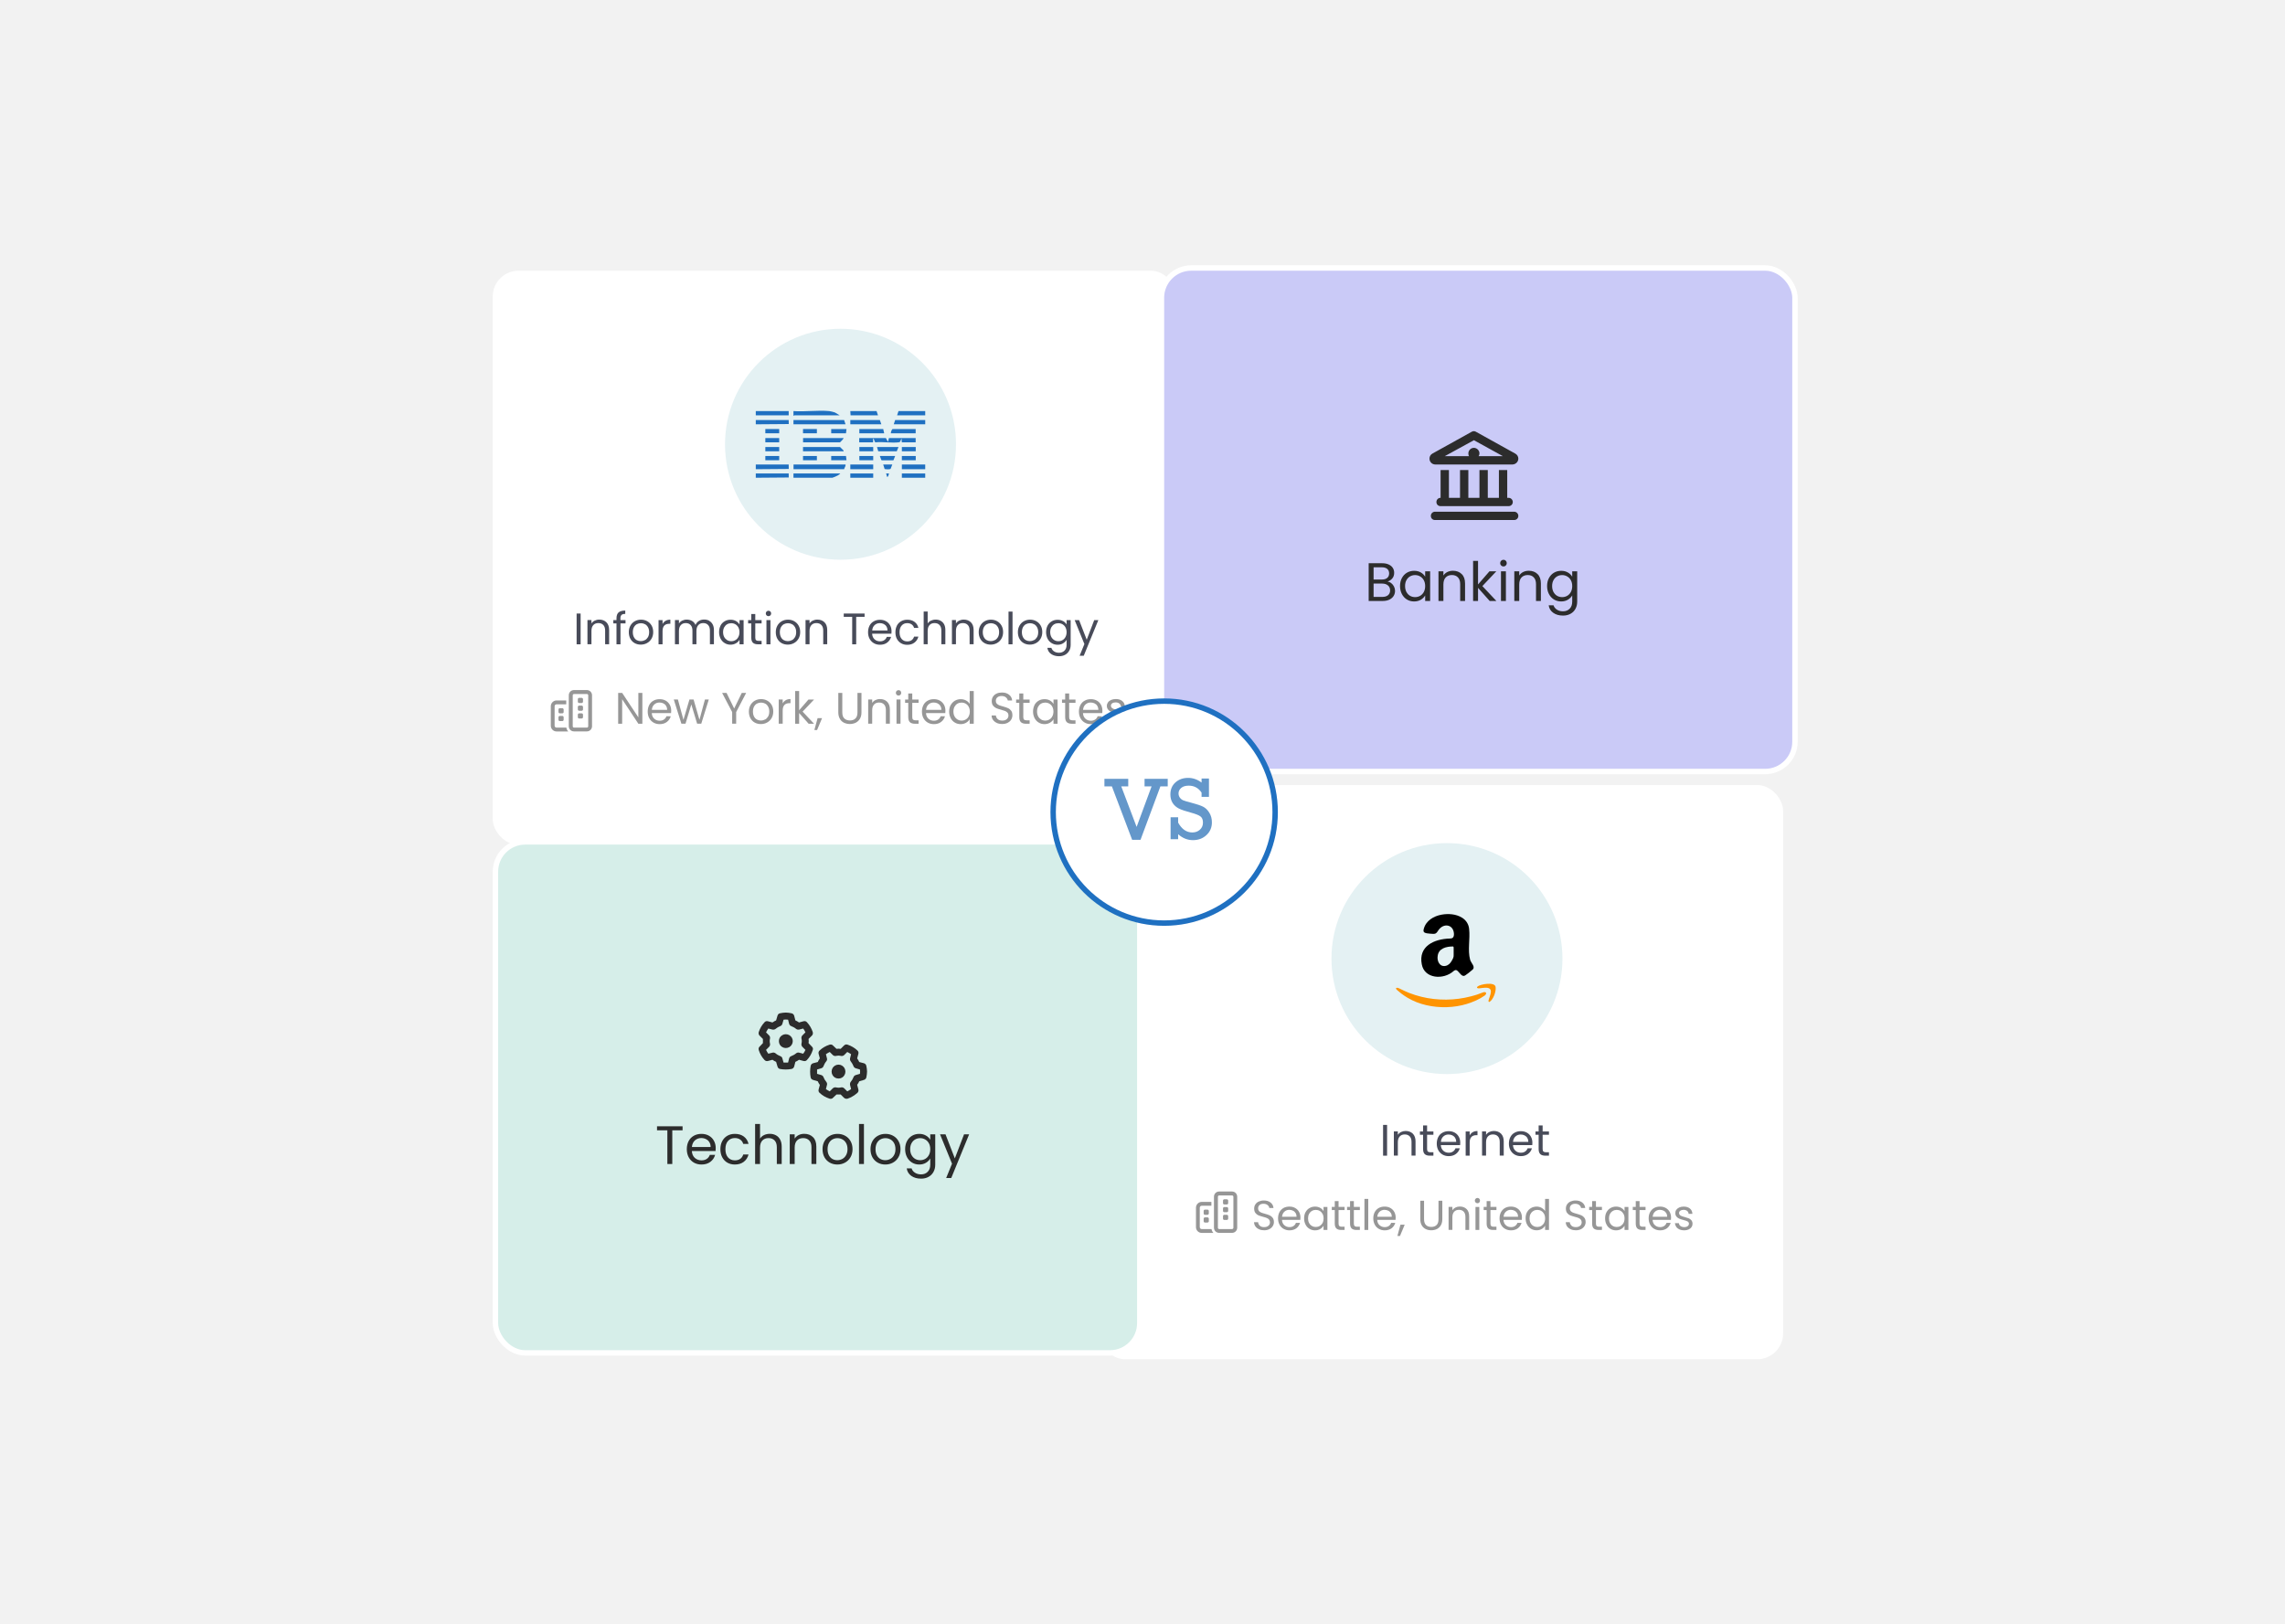 <svg width="422" height="300" viewBox="0 0 422 300" fill="none" xmlns="http://www.w3.org/2000/svg">
<rect width="422" height="300" fill="#F2F2F2"/>
<g filter="url(#filter0_d_11871_12577)">
<rect x="91" y="49" width="126.311" height="106.054" rx="4.766" fill="white"/>
<path d="M107.23 112.322V118.006H106.491V112.322H107.23Z" fill="#484B59"/>
<path d="M111.996 113.942C112.329 114.276 112.496 114.752 112.496 115.36V117.993H111.757V115.467C111.757 115.026 111.65 114.681 111.424 114.442C111.197 114.204 110.899 114.085 110.506 114.085C110.113 114.085 109.803 114.204 109.577 114.454C109.35 114.693 109.231 115.05 109.231 115.527V117.993H108.492V113.525H109.231V114.156C109.374 113.93 109.577 113.751 109.827 113.632C110.077 113.513 110.363 113.441 110.661 113.441C111.209 113.441 111.65 113.608 111.984 113.93L111.996 113.942Z" fill="#484B59"/>
<path d="M115.535 114.144H114.593V118.005H113.854V114.144H113.271V113.536H113.854V113.214C113.854 112.714 113.985 112.344 114.236 112.118C114.498 111.892 114.903 111.772 115.475 111.772V112.392C115.153 112.392 114.915 112.452 114.784 112.583C114.653 112.714 114.581 112.916 114.581 113.214V113.536H115.523V114.144H115.535Z" fill="#484B59"/>
<path d="M117.215 117.79C116.87 117.599 116.608 117.325 116.417 116.98C116.226 116.634 116.131 116.217 116.131 115.764C116.131 115.312 116.226 114.906 116.429 114.549C116.631 114.203 116.893 113.929 117.239 113.739C117.585 113.548 117.966 113.453 118.383 113.453C118.8 113.453 119.193 113.548 119.527 113.739C119.873 113.929 120.135 114.191 120.337 114.537C120.54 114.883 120.635 115.288 120.635 115.752C120.635 116.217 120.528 116.622 120.325 116.968C120.123 117.313 119.849 117.588 119.491 117.778C119.146 117.969 118.752 118.064 118.335 118.064C117.918 118.064 117.537 117.969 117.191 117.778L117.215 117.79ZM119.098 117.242C119.336 117.123 119.515 116.932 119.67 116.682C119.813 116.432 119.884 116.122 119.884 115.764C119.884 115.407 119.813 115.097 119.67 114.847C119.527 114.597 119.348 114.406 119.11 114.287C118.883 114.168 118.633 114.108 118.371 114.108C118.109 114.108 117.847 114.168 117.62 114.287C117.394 114.406 117.215 114.597 117.072 114.847C116.941 115.097 116.87 115.407 116.87 115.764C116.87 116.122 116.941 116.432 117.072 116.682C117.203 116.932 117.382 117.123 117.608 117.242C117.835 117.361 118.073 117.421 118.347 117.421C118.621 117.421 118.86 117.361 119.098 117.23V117.242Z" fill="#484B59"/>
<path d="M122.922 113.667C123.16 113.524 123.458 113.453 123.804 113.453V114.215H123.613C122.779 114.215 122.362 114.668 122.362 115.574V118.005H121.623V113.536H122.362V114.263C122.493 114.001 122.684 113.81 122.922 113.667Z" fill="#484B59"/>
<path d="M130.967 113.668C131.241 113.811 131.455 114.026 131.61 114.312C131.765 114.597 131.849 114.955 131.849 115.36V117.994H131.11V115.467C131.11 115.026 131.003 114.681 130.776 114.443C130.55 114.204 130.264 114.085 129.883 114.085C129.501 114.085 129.191 114.204 128.965 114.454C128.739 114.705 128.619 115.062 128.619 115.527V117.994H127.881V115.467C127.881 115.026 127.773 114.681 127.547 114.443C127.321 114.204 127.035 114.085 126.653 114.085C126.272 114.085 125.962 114.204 125.736 114.454C125.509 114.705 125.39 115.062 125.39 115.527V117.994H124.651V113.525H125.39V114.168C125.533 113.93 125.736 113.751 125.986 113.632C126.236 113.513 126.51 113.442 126.808 113.442C127.19 113.442 127.511 113.525 127.809 113.692C128.107 113.859 128.31 114.109 128.453 114.431C128.572 114.121 128.786 113.871 129.072 113.692C129.358 113.513 129.68 113.43 130.037 113.43C130.395 113.43 130.693 113.501 130.967 113.644V113.668Z" fill="#484B59"/>
<path d="M133.064 114.549C133.243 114.203 133.505 113.941 133.827 113.75C134.148 113.56 134.506 113.464 134.911 113.464C135.316 113.464 135.638 113.548 135.936 113.715C136.222 113.881 136.436 114.096 136.579 114.346V113.536H137.33V118.004H136.579V117.17C136.436 117.432 136.21 117.647 135.924 117.814C135.638 117.981 135.292 118.076 134.911 118.076C134.53 118.076 134.16 117.981 133.838 117.778C133.517 117.587 133.266 117.313 133.076 116.956C132.897 116.598 132.802 116.193 132.802 115.752C132.802 115.311 132.897 114.894 133.076 114.549H133.064ZM136.365 114.882C136.234 114.632 136.043 114.442 135.817 114.31C135.59 114.179 135.328 114.108 135.054 114.108C134.78 114.108 134.53 114.167 134.291 114.299C134.065 114.43 133.886 114.62 133.743 114.87C133.612 115.121 133.541 115.419 133.541 115.752C133.541 116.086 133.612 116.396 133.743 116.646C133.874 116.896 134.065 117.087 134.291 117.23C134.518 117.361 134.768 117.432 135.054 117.432C135.34 117.432 135.59 117.361 135.817 117.23C136.043 117.099 136.234 116.908 136.365 116.646C136.496 116.396 136.567 116.098 136.567 115.764C136.567 115.431 136.496 115.133 136.365 114.882Z" fill="#484B59"/>
<path d="M139.487 114.143V116.776C139.487 116.991 139.534 117.146 139.63 117.241C139.725 117.325 139.88 117.372 140.106 117.372H140.655V118.004H139.987C139.57 118.004 139.26 117.908 139.058 117.718C138.855 117.527 138.748 117.217 138.748 116.776V114.143H138.164V113.535H138.748V112.415H139.487V113.535H140.655V114.143H139.487Z" fill="#484B59"/>
<path d="M141.572 112.665C141.477 112.57 141.429 112.451 141.429 112.308C141.429 112.165 141.477 112.045 141.572 111.95C141.668 111.855 141.787 111.807 141.93 111.807C142.073 111.807 142.18 111.855 142.275 111.95C142.371 112.045 142.418 112.165 142.418 112.308C142.418 112.451 142.371 112.57 142.275 112.665C142.18 112.76 142.061 112.808 141.93 112.808C141.787 112.808 141.668 112.76 141.572 112.665ZM142.287 113.535V118.004H141.548V113.535H142.287Z" fill="#484B59"/>
<path d="M144.359 117.79C144.014 117.599 143.752 117.325 143.561 116.98C143.37 116.634 143.275 116.217 143.275 115.764C143.275 115.312 143.37 114.906 143.573 114.549C143.775 114.203 144.038 113.929 144.383 113.739C144.729 113.548 145.11 113.453 145.527 113.453C145.944 113.453 146.337 113.548 146.671 113.739C147.017 113.929 147.279 114.191 147.481 114.537C147.684 114.883 147.779 115.288 147.779 115.752C147.779 116.217 147.672 116.622 147.469 116.968C147.267 117.313 146.993 117.588 146.635 117.778C146.29 117.969 145.896 118.064 145.479 118.064C145.062 118.064 144.681 117.969 144.335 117.778L144.359 117.79ZM146.254 117.242C146.492 117.123 146.671 116.932 146.826 116.682C146.969 116.432 147.04 116.122 147.04 115.764C147.04 115.407 146.969 115.097 146.826 114.847C146.683 114.597 146.504 114.406 146.266 114.287C146.039 114.168 145.789 114.108 145.527 114.108C145.265 114.108 145.003 114.168 144.776 114.287C144.55 114.406 144.371 114.597 144.228 114.847C144.097 115.097 144.026 115.407 144.026 115.764C144.026 116.122 144.097 116.432 144.228 116.682C144.359 116.932 144.538 117.123 144.764 117.242C144.991 117.361 145.229 117.421 145.503 117.421C145.777 117.421 146.016 117.361 146.254 117.23V117.242Z" fill="#484B59"/>
<path d="M152.273 113.942C152.607 114.276 152.773 114.752 152.773 115.36V117.993H152.035V115.467C152.035 115.026 151.927 114.681 151.701 114.442C151.474 114.204 151.177 114.085 150.783 114.085C150.39 114.085 150.08 114.204 149.854 114.454C149.627 114.693 149.508 115.05 149.508 115.527V117.993H148.77V113.525H149.508V114.156C149.651 113.93 149.854 113.751 150.104 113.632C150.354 113.513 150.64 113.441 150.938 113.441C151.486 113.441 151.927 113.608 152.261 113.93L152.273 113.942Z" fill="#484B59"/>
<path d="M159.673 112.322V112.93H158.124V118.006H157.385V112.93H155.824V112.322H159.673Z" fill="#484B59"/>
<path d="M164.641 116.05H161.067C161.09 116.491 161.245 116.836 161.519 117.087C161.794 117.337 162.127 117.456 162.52 117.456C162.842 117.456 163.104 117.385 163.319 117.23C163.533 117.087 163.688 116.884 163.772 116.634H164.57C164.451 117.063 164.213 117.408 163.855 117.682C163.498 117.957 163.045 118.088 162.52 118.088C162.091 118.088 161.722 117.992 161.388 117.802C161.055 117.611 160.793 117.337 160.602 116.991C160.411 116.646 160.316 116.229 160.316 115.776C160.316 115.323 160.411 114.906 160.59 114.56C160.769 114.215 161.031 113.941 161.365 113.762C161.698 113.571 162.08 113.476 162.52 113.476C162.961 113.476 163.319 113.571 163.641 113.75C163.962 113.929 164.213 114.191 164.391 114.513C164.57 114.835 164.653 115.204 164.653 115.609C164.653 115.752 164.653 115.895 164.63 116.062L164.641 116.05ZM163.712 114.715C163.593 114.513 163.414 114.358 163.2 114.251C162.985 114.143 162.747 114.096 162.485 114.096C162.103 114.096 161.794 114.215 161.531 114.453C161.269 114.692 161.114 115.025 161.079 115.454H163.903C163.903 115.168 163.843 114.93 163.712 114.727V114.715Z" fill="#484B59"/>
<path d="M165.643 114.549C165.821 114.203 166.084 113.941 166.417 113.75C166.751 113.56 167.12 113.464 167.549 113.464C168.097 113.464 168.55 113.595 168.908 113.87C169.265 114.132 169.504 114.501 169.611 114.978H168.812C168.741 114.704 168.586 114.489 168.372 114.334C168.157 114.179 167.883 114.096 167.549 114.096C167.12 114.096 166.787 114.239 166.525 114.537C166.262 114.823 166.131 115.24 166.131 115.776C166.131 116.312 166.262 116.729 166.525 117.027C166.787 117.325 167.132 117.468 167.549 117.468C167.871 117.468 168.145 117.397 168.36 117.242C168.574 117.087 168.729 116.872 168.812 116.586H169.611C169.492 117.039 169.253 117.409 168.896 117.683C168.538 117.957 168.086 118.1 167.549 118.1C167.12 118.1 166.751 118.004 166.417 117.814C166.084 117.623 165.833 117.349 165.643 117.003C165.452 116.658 165.369 116.253 165.369 115.776C165.369 115.299 165.464 114.906 165.643 114.561V114.549Z" fill="#484B59"/>
<path d="M173.72 113.668C173.994 113.811 174.209 114.025 174.364 114.311C174.519 114.597 174.59 114.955 174.59 115.36V117.993H173.851V115.467C173.851 115.026 173.744 114.68 173.518 114.442C173.291 114.204 172.993 114.085 172.6 114.085C172.207 114.085 171.897 114.204 171.671 114.454C171.444 114.692 171.325 115.05 171.325 115.527V117.993H170.586V111.952H171.325V114.156C171.468 113.93 171.671 113.751 171.933 113.632C172.195 113.513 172.481 113.441 172.803 113.441C173.136 113.441 173.446 113.513 173.72 113.656V113.668Z" fill="#484B59"/>
<path d="M179.31 113.942C179.644 114.276 179.811 114.752 179.811 115.36V117.993H179.072V115.467C179.072 115.026 178.965 114.681 178.739 114.442C178.512 114.204 178.214 114.085 177.821 114.085C177.428 114.085 177.118 114.204 176.892 114.454C176.665 114.693 176.546 115.05 176.546 115.527V117.993H175.807V113.525H176.546V114.156C176.689 113.93 176.892 113.751 177.142 113.632C177.392 113.513 177.678 113.441 177.976 113.441C178.524 113.441 178.965 113.608 179.299 113.93L179.31 113.942Z" fill="#484B59"/>
<path d="M181.837 117.79C181.491 117.599 181.229 117.325 181.038 116.98C180.848 116.634 180.752 116.217 180.752 115.764C180.752 115.312 180.848 114.906 181.05 114.549C181.253 114.203 181.515 113.929 181.861 113.739C182.206 113.548 182.588 113.453 183.005 113.453C183.422 113.453 183.815 113.548 184.149 113.739C184.494 113.929 184.756 114.191 184.959 114.537C185.161 114.883 185.257 115.288 185.257 115.752C185.257 116.217 185.149 116.622 184.947 116.968C184.744 117.313 184.47 117.588 184.113 117.778C183.767 117.969 183.374 118.064 182.957 118.064C182.54 118.064 182.159 117.969 181.813 117.778L181.837 117.79ZM183.731 117.242C183.97 117.123 184.149 116.932 184.303 116.682C184.446 116.432 184.518 116.122 184.518 115.764C184.518 115.407 184.446 115.097 184.303 114.847C184.16 114.597 183.982 114.406 183.743 114.287C183.517 114.168 183.267 114.108 183.005 114.108C182.742 114.108 182.48 114.168 182.254 114.287C182.027 114.406 181.849 114.597 181.706 114.847C181.575 115.097 181.503 115.407 181.503 115.764C181.503 116.122 181.575 116.432 181.706 116.682C181.837 116.932 182.016 117.123 182.242 117.242C182.468 117.361 182.707 117.421 182.981 117.421C183.255 117.421 183.493 117.361 183.731 117.23V117.242Z" fill="#484B59"/>
<path d="M186.996 111.963V118.005H186.257V111.963H186.996Z" fill="#484B59"/>
<path d="M189.07 117.79C188.725 117.599 188.462 117.325 188.272 116.98C188.081 116.634 187.986 116.217 187.986 115.764C187.986 115.312 188.081 114.906 188.284 114.549C188.486 114.203 188.748 113.929 189.094 113.739C189.44 113.548 189.821 113.453 190.238 113.453C190.655 113.453 191.048 113.548 191.382 113.739C191.728 113.929 191.99 114.191 192.192 114.537C192.395 114.883 192.49 115.288 192.49 115.752C192.49 116.217 192.383 116.622 192.18 116.968C191.978 117.313 191.704 117.588 191.346 117.778C191.001 117.969 190.607 118.064 190.19 118.064C189.773 118.064 189.392 117.969 189.046 117.778L189.07 117.79ZM190.953 117.242C191.191 117.123 191.37 116.932 191.525 116.682C191.668 116.432 191.739 116.122 191.739 115.764C191.739 115.407 191.668 115.097 191.525 114.847C191.382 114.597 191.203 114.406 190.965 114.287C190.738 114.168 190.488 114.108 190.226 114.108C189.964 114.108 189.702 114.168 189.475 114.287C189.249 114.406 189.07 114.597 188.927 114.847C188.796 115.097 188.725 115.407 188.725 115.764C188.725 116.122 188.796 116.432 188.927 116.682C189.058 116.932 189.237 117.123 189.463 117.242C189.69 117.361 189.928 117.421 190.202 117.421C190.476 117.421 190.715 117.361 190.953 117.23V117.242Z" fill="#484B59"/>
<path d="M196.338 113.714C196.624 113.881 196.839 114.096 196.982 114.346V113.536H197.732V118.1C197.732 118.505 197.649 118.874 197.47 119.184C197.292 119.494 197.041 119.756 196.72 119.935C196.398 120.113 196.017 120.209 195.588 120.209C195.004 120.209 194.515 120.066 194.122 119.792C193.729 119.518 193.502 119.136 193.431 118.66H194.169C194.253 118.934 194.42 119.148 194.67 119.315C194.932 119.482 195.23 119.565 195.588 119.565C195.993 119.565 196.326 119.434 196.588 119.184C196.851 118.922 196.982 118.564 196.982 118.111V117.17C196.839 117.432 196.612 117.647 196.326 117.825C196.04 118.004 195.707 118.088 195.313 118.088C194.92 118.088 194.551 117.992 194.229 117.79C193.907 117.599 193.645 117.325 193.466 116.968C193.288 116.61 193.192 116.205 193.192 115.764C193.192 115.323 193.288 114.906 193.466 114.56C193.645 114.215 193.907 113.953 194.229 113.762C194.551 113.571 194.908 113.476 195.313 113.476C195.719 113.476 196.04 113.559 196.326 113.726L196.338 113.714ZM196.779 114.882C196.648 114.632 196.457 114.441 196.231 114.31C196.005 114.179 195.742 114.108 195.468 114.108C195.194 114.108 194.944 114.167 194.706 114.298C194.479 114.429 194.301 114.62 194.158 114.87C194.027 115.121 193.955 115.418 193.955 115.752C193.955 116.086 194.027 116.396 194.158 116.646C194.289 116.896 194.479 117.087 194.706 117.23C194.932 117.361 195.182 117.432 195.468 117.432C195.754 117.432 196.005 117.361 196.231 117.23C196.457 117.099 196.648 116.908 196.779 116.646C196.91 116.396 196.982 116.098 196.982 115.764C196.982 115.43 196.91 115.132 196.779 114.882Z" fill="#484B59"/>
<path d="M202.844 113.537L200.151 120.114H199.388L200.27 117.958L198.471 113.537H199.293L200.699 117.159L202.081 113.537H202.844Z" fill="#484B59"/>
<path d="M155.227 59.725C167.012 59.725 176.557 69.281 176.557 81.055C176.557 92.84 167.001 102.384 155.227 102.384C143.442 102.384 133.897 92.828 133.897 81.055C133.897 69.269 143.454 59.725 155.227 59.725Z" fill="#E4F1F3"/>
<path d="M153.152 74.929C153.438 74.953 153.879 75.096 154.177 75.179L155.082 75.716H146.67C146.67 75.716 146.574 75.847 146.539 75.799V74.929C148.66 75.084 151.067 74.727 153.152 74.929Z" fill="#1F70C1"/>
<path d="M139.58 84.796H145.657L145.669 85.618L139.58 85.666V84.796Z" fill="#1F70C1"/>
<path d="M145.657 74.928H139.58V75.714H145.657V74.928Z" fill="#1F70C1"/>
<path d="M139.58 76.585H145.657L145.669 77.324L139.58 77.371V76.585Z" fill="#1F70C1"/>
<path d="M139.58 86.453H145.657L145.669 87.192L139.58 87.24V86.453Z" fill="#1F70C1"/>
<path d="M170.872 74.928V75.714H165.677L165.939 74.928H170.872Z" fill="#1F70C1"/>
<path d="M161.887 74.928L162.15 75.714H157.085L157.038 74.928H161.887Z" fill="#1F70C1"/>
<path d="M156.155 84.796C156.214 85.13 155.94 85.356 155.893 85.666H146.55V84.796H156.155Z" fill="#1F70C1"/>
<path d="M163.602 79.911L163.995 80.614L164.174 79.911H169.107V80.697H166.545L166.498 79.994C166.271 80.28 166.402 80.65 165.973 80.697C164.686 80.852 163.066 80.566 161.731 80.697C161.386 80.65 161.564 80.137 161.243 79.994V80.697H158.681V79.911H163.578H163.602Z" fill="#1F70C1"/>
<path d="M155.893 76.585L156.155 77.371H146.539V76.585H155.893Z" fill="#1F70C1"/>
<path d="M155.178 86.453C155.094 86.584 154.844 86.751 154.713 86.823C154.57 86.906 153.819 87.24 153.724 87.24H146.539V86.453H155.178Z" fill="#1F70C1"/>
<path d="M155.798 82.352H148.303V81.565H155.143L155.798 82.221V82.352Z" fill="#1F70C1"/>
<path d="M155.798 79.911C155.869 79.958 155.19 80.697 155.142 80.697H148.314V79.911H155.81H155.798Z" fill="#1F70C1"/>
<path d="M170.873 76.585V77.371H165.058L165.32 76.585H170.873Z" fill="#1F70C1"/>
<path d="M162.495 76.585L162.769 77.371H157.038V76.585H162.495Z" fill="#1F70C1"/>
<path d="M170.872 84.796H166.559V85.666H170.872V84.796Z" fill="#1F70C1"/>
<path d="M161.268 84.796H157.038V85.666H161.268V84.796Z" fill="#1F70C1"/>
<path d="M163.115 78.242L163.294 79.029H158.706V78.242H163.115Z" fill="#1F70C1"/>
<path d="M169.108 78.242V79.029H164.52C164.532 78.755 164.639 78.445 164.83 78.242H169.108Z" fill="#1F70C1"/>
<path d="M170.872 86.453H166.559V87.24H170.872V86.453Z" fill="#1F70C1"/>
<path d="M161.268 86.453H157.038V87.24H161.268V86.453Z" fill="#1F70C1"/>
<path d="M165.937 81.565L165.616 82.352H162.196L161.969 81.565H165.937Z" fill="#1F70C1"/>
<path d="M156.333 78.242L156.238 79.029H153.509V78.242H156.333Z" fill="#1F70C1"/>
<path d="M156.238 83.223L156.333 84.009H153.509V83.223H156.238Z" fill="#1F70C1"/>
<path d="M143.906 78.242H141.344V79.029H143.906V78.242Z" fill="#1F70C1"/>
<path d="M150.865 78.242H148.303V79.029H150.865V78.242Z" fill="#1F70C1"/>
<path d="M143.906 79.911H141.344V80.697H143.906V79.911Z" fill="#1F70C1"/>
<path d="M161.268 81.565H158.706V82.352H161.268V81.565Z" fill="#1F70C1"/>
<path d="M169.121 81.565H166.559V82.352H169.121V81.565Z" fill="#1F70C1"/>
<path d="M143.906 83.223H141.344V84.009H143.906V83.223Z" fill="#1F70C1"/>
<path d="M150.865 83.223H148.303V84.009H150.865V83.223Z" fill="#1F70C1"/>
<path d="M161.268 83.223H158.706V84.009H161.268V83.223Z" fill="#1F70C1"/>
<path d="M169.121 83.223H166.559V84.009H169.121V83.223Z" fill="#1F70C1"/>
<path d="M143.906 81.565H141.344V82.352H143.906V81.565Z" fill="#1F70C1"/>
<path d="M165.319 83.223L164.998 84.021H162.888L162.757 83.962L162.495 83.223H165.319Z" fill="#1F70C1"/>
<path d="M164.794 84.796L164.485 85.582C164.342 85.749 163.615 85.678 163.376 85.63L163.114 84.796H164.794Z" fill="#1F70C1"/>
<path d="M164.174 86.453C164.174 86.549 163.995 87.24 163.828 87.061L163.649 86.453H164.174Z" fill="#1F70C1"/>
<path d="M108.397 127.182H106.013C105.882 127.182 105.775 127.301 105.775 127.42V133.152C105.775 133.283 105.882 133.39 106.013 133.39H108.397C108.516 133.39 108.635 133.283 108.635 133.152V127.42C108.635 127.301 108.516 127.182 108.397 127.182ZM106.002 126.455H108.385C108.909 126.455 109.338 126.884 109.338 127.408V133.14C109.338 133.676 108.909 134.093 108.385 134.093H106.002C105.465 134.093 105.048 133.676 105.048 133.14V127.408C105.048 126.884 105.465 126.455 106.002 126.455ZM104.572 128.374V129.089H102.784C102.57 129.089 102.427 129.255 102.427 129.446V133.033C102.427 133.247 102.582 133.39 102.784 133.39H104.595C104.643 133.676 104.762 133.915 104.941 134.105H102.796C102.2 134.105 101.724 133.629 101.724 133.033V129.446C101.724 128.862 102.2 128.374 102.796 128.374H104.584H104.572ZM103.38 131.233H103.857C103.976 131.233 104.095 131.353 104.095 131.472V131.948C104.095 132.079 103.976 132.187 103.857 132.187H103.38C103.249 132.187 103.142 132.079 103.142 131.948V131.472C103.142 131.353 103.249 131.233 103.38 131.233ZM106.717 131.472V130.995C106.717 130.876 106.824 130.757 106.955 130.757H107.431C107.551 130.757 107.67 130.876 107.67 130.995V131.472C107.67 131.603 107.551 131.71 107.431 131.71H106.955C106.824 131.71 106.717 131.603 106.717 131.472ZM103.38 129.804H103.857C103.976 129.804 104.095 129.923 104.095 130.042V130.518C104.095 130.65 103.976 130.757 103.857 130.757H103.38C103.249 130.757 103.142 130.65 103.142 130.518V130.042C103.142 129.923 103.249 129.804 103.38 129.804ZM106.717 128.135C106.717 128.016 106.824 127.897 106.955 127.897H107.431C107.551 127.897 107.67 128.016 107.67 128.135V128.612C107.67 128.743 107.551 128.85 107.431 128.85H106.955C106.824 128.85 106.717 128.743 106.717 128.612V128.135ZM106.955 130.28C106.824 130.28 106.717 130.173 106.717 130.042V129.565C106.717 129.446 106.824 129.327 106.955 129.327H107.431C107.551 129.327 107.67 129.446 107.67 129.565V130.042C107.67 130.173 107.551 130.28 107.431 130.28H106.955Z" fill="#969696"/>
<path d="M118.632 132.677H117.893L114.902 128.149V132.677H114.164V126.981H114.902L117.893 131.498V126.981H118.632V132.677Z" fill="#969696"/>
<path d="M123.947 130.712H120.372C120.396 131.153 120.551 131.499 120.825 131.749C121.099 131.999 121.432 132.118 121.826 132.118C122.147 132.118 122.409 132.047 122.624 131.892C122.838 131.749 122.993 131.546 123.077 131.296H123.875C123.756 131.725 123.518 132.071 123.16 132.345C122.803 132.619 122.35 132.75 121.826 132.75C121.397 132.75 121.027 132.654 120.694 132.464C120.36 132.273 120.098 131.999 119.907 131.653C119.716 131.308 119.621 130.891 119.621 130.438C119.621 129.985 119.716 129.568 119.895 129.223C120.074 128.877 120.336 128.603 120.67 128.424C121.003 128.234 121.385 128.138 121.826 128.138C122.266 128.138 122.624 128.233 122.946 128.412C123.267 128.591 123.518 128.853 123.696 129.175C123.875 129.497 123.959 129.866 123.959 130.271C123.959 130.414 123.959 130.557 123.935 130.724L123.947 130.712ZM123.017 129.377C122.898 129.175 122.719 129.02 122.505 128.913C122.29 128.805 122.052 128.758 121.79 128.758C121.409 128.758 121.099 128.877 120.837 129.115C120.574 129.354 120.419 129.687 120.384 130.116H123.208C123.208 129.83 123.148 129.592 123.017 129.389V129.377Z" fill="#969696"/>
<path d="M130.905 128.196L129.51 132.665H128.748L127.675 129.114L126.603 132.665H125.84L124.434 128.196H125.197L126.222 131.95L127.33 128.196H128.092L129.177 131.95L130.19 128.196H130.928H130.905Z" fill="#969696"/>
<path d="M137.805 126.981L135.958 130.521V132.665H135.219V130.521L133.36 126.981H134.182L135.588 129.865L136.994 126.981H137.816H137.805Z" fill="#969696"/>
<path d="M139.39 132.464C139.044 132.273 138.782 131.999 138.591 131.654C138.401 131.308 138.305 130.891 138.305 130.438C138.305 129.985 138.401 129.58 138.603 129.223C138.806 128.877 139.068 128.603 139.413 128.412C139.759 128.222 140.14 128.126 140.557 128.126C140.974 128.126 141.368 128.222 141.701 128.412C142.047 128.603 142.309 128.865 142.512 129.211C142.714 129.556 142.809 129.962 142.809 130.426C142.809 130.891 142.702 131.296 142.5 131.642C142.297 131.987 142.023 132.261 141.666 132.452C141.32 132.643 140.927 132.738 140.51 132.738C140.093 132.738 139.711 132.643 139.366 132.452L139.39 132.464ZM141.284 131.904C141.523 131.785 141.701 131.594 141.856 131.344C141.999 131.094 142.071 130.784 142.071 130.426C142.071 130.069 141.999 129.759 141.856 129.509C141.713 129.259 141.534 129.068 141.296 128.949C141.07 128.83 140.819 128.77 140.557 128.77C140.295 128.77 140.033 128.83 139.807 128.949C139.58 129.068 139.401 129.259 139.258 129.509C139.127 129.759 139.056 130.069 139.056 130.426C139.056 130.784 139.127 131.094 139.258 131.344C139.39 131.594 139.568 131.785 139.795 131.904C140.021 132.023 140.259 132.083 140.533 132.083C140.808 132.083 141.046 132.023 141.284 131.892V131.904Z" fill="#969696"/>
<path d="M145.111 128.33C145.349 128.187 145.647 128.115 145.993 128.115V128.878H145.802C144.968 128.878 144.551 129.331 144.551 130.236V132.667H143.812V128.199H144.551V128.926C144.682 128.663 144.873 128.473 145.111 128.33Z" fill="#969696"/>
<path d="M149.34 132.679L147.588 130.701V132.679H146.849V126.637H147.588V130.188L149.304 128.21H150.341L148.231 130.438L150.341 132.679H149.328H149.34Z" fill="#969696"/>
<path d="M151.819 131.641L150.901 133.834H150.401L150.997 131.641H151.819Z" fill="#969696"/>
<path d="M155.559 126.981V130.58C155.559 131.081 155.678 131.462 155.929 131.7C156.179 131.939 156.524 132.07 156.965 132.07C157.406 132.07 157.74 131.95 157.99 131.7C158.24 131.462 158.359 131.081 158.359 130.58V126.981H159.098V130.568C159.098 131.045 159.003 131.438 158.812 131.76C158.622 132.082 158.359 132.32 158.038 132.487C157.716 132.642 157.347 132.725 156.953 132.725C156.56 132.725 156.191 132.642 155.869 132.487C155.547 132.332 155.285 132.093 155.106 131.76C154.916 131.438 154.82 131.033 154.82 130.568V126.981H155.559Z" fill="#969696"/>
<path d="M163.842 128.616C164.176 128.949 164.343 129.426 164.343 130.034V132.667H163.604V130.141C163.604 129.7 163.497 129.355 163.27 129.116C163.044 128.878 162.746 128.759 162.353 128.759C161.959 128.759 161.65 128.878 161.423 129.128C161.197 129.366 161.078 129.724 161.078 130.201V132.667H160.339V128.199H161.078V128.83C161.221 128.604 161.423 128.425 161.673 128.306C161.924 128.187 162.21 128.115 162.508 128.115C163.056 128.115 163.497 128.282 163.83 128.604L163.842 128.616Z" fill="#969696"/>
<path d="M165.593 127.328C165.497 127.232 165.45 127.113 165.45 126.97C165.45 126.827 165.497 126.708 165.593 126.613C165.688 126.517 165.807 126.47 165.95 126.47C166.093 126.47 166.2 126.517 166.296 126.613C166.391 126.708 166.439 126.827 166.439 126.97C166.439 127.113 166.391 127.232 166.296 127.328C166.2 127.423 166.081 127.471 165.95 127.471C165.807 127.471 165.688 127.423 165.593 127.328ZM166.308 128.198V132.666H165.569V128.198H166.308Z" fill="#969696"/>
<path d="M168.478 128.817V131.45C168.478 131.665 168.526 131.82 168.621 131.915C168.717 131.998 168.872 132.046 169.098 132.046H169.646V132.678H168.979C168.562 132.678 168.252 132.582 168.049 132.392C167.847 132.201 167.74 131.891 167.74 131.45V128.817H167.156V128.209H167.74V127.089H168.478V128.209H169.646V128.817H168.478Z" fill="#969696"/>
<path d="M174.591 130.712H171.016C171.04 131.153 171.195 131.499 171.469 131.749C171.743 131.999 172.076 132.118 172.47 132.118C172.791 132.118 173.054 132.047 173.268 131.892C173.482 131.749 173.637 131.546 173.721 131.296H174.519C174.4 131.725 174.162 132.071 173.804 132.345C173.447 132.619 172.994 132.75 172.47 132.75C172.041 132.75 171.671 132.654 171.338 132.464C171.004 132.273 170.742 131.999 170.551 131.653C170.36 131.308 170.265 130.891 170.265 130.438C170.265 129.985 170.36 129.568 170.539 129.223C170.718 128.877 170.98 128.603 171.314 128.424C171.647 128.234 172.029 128.138 172.47 128.138C172.911 128.138 173.268 128.233 173.59 128.412C173.911 128.591 174.162 128.853 174.34 129.175C174.519 129.497 174.603 129.866 174.603 130.271C174.603 130.414 174.603 130.557 174.579 130.724L174.591 130.712ZM173.661 129.377C173.542 129.175 173.363 129.02 173.149 128.913C172.934 128.805 172.696 128.758 172.434 128.758C172.053 128.758 171.743 128.877 171.481 129.115C171.218 129.354 171.064 129.687 171.028 130.116H173.852C173.852 129.83 173.792 129.592 173.661 129.389V129.377Z" fill="#969696"/>
<path d="M175.592 129.223C175.771 128.877 176.033 128.615 176.355 128.425C176.677 128.234 177.046 128.139 177.439 128.139C177.785 128.139 178.107 128.222 178.405 128.377C178.702 128.532 178.929 128.746 179.084 129.009V126.637H179.834V132.679H179.084V131.833C178.941 132.095 178.714 132.321 178.428 132.488C178.142 132.655 177.809 132.75 177.416 132.75C177.022 132.75 176.653 132.655 176.331 132.452C176.009 132.262 175.747 131.988 175.569 131.63C175.39 131.273 175.294 130.867 175.294 130.427C175.294 129.986 175.39 129.569 175.569 129.223H175.592ZM178.905 129.545C178.774 129.295 178.583 129.104 178.357 128.973C178.13 128.842 177.868 128.77 177.594 128.77C177.32 128.77 177.07 128.83 176.832 128.961C176.605 129.092 176.426 129.283 176.283 129.533C176.152 129.783 176.081 130.081 176.081 130.415C176.081 130.748 176.152 131.058 176.283 131.308C176.415 131.559 176.605 131.749 176.832 131.892C177.058 132.023 177.308 132.095 177.594 132.095C177.88 132.095 178.13 132.023 178.357 131.892C178.583 131.761 178.774 131.57 178.905 131.308C179.036 131.058 179.108 130.76 179.108 130.427C179.108 130.093 179.036 129.795 178.905 129.545Z" fill="#969696"/>
<path d="M184.089 132.522C183.791 132.391 183.564 132.2 183.397 131.974C183.231 131.747 183.135 131.461 183.135 131.151H183.922C183.946 131.413 184.065 131.64 184.255 131.819C184.446 131.997 184.732 132.093 185.101 132.093C185.471 132.093 185.733 132.009 185.936 131.831C186.138 131.652 186.245 131.425 186.245 131.151C186.245 130.937 186.186 130.758 186.067 130.627C185.947 130.496 185.793 130.389 185.614 130.317C185.435 130.246 185.197 130.174 184.887 130.091C184.518 129.995 184.208 129.9 183.981 129.793C183.755 129.686 183.564 129.543 183.397 129.328C183.231 129.114 183.159 128.84 183.159 128.482C183.159 128.172 183.243 127.898 183.397 127.66C183.552 127.422 183.779 127.231 184.065 127.1C184.351 126.969 184.672 126.909 185.042 126.909C185.578 126.909 186.007 127.04 186.353 127.314C186.698 127.576 186.889 127.934 186.925 128.375H186.114C186.09 128.16 185.971 127.97 185.769 127.803C185.566 127.636 185.304 127.553 184.97 127.553C184.661 127.553 184.41 127.636 184.208 127.791C184.017 127.946 183.91 128.172 183.91 128.458C183.91 128.661 183.969 128.828 184.089 128.959C184.208 129.09 184.351 129.185 184.518 129.257C184.684 129.328 184.935 129.4 185.244 129.483C185.614 129.59 185.924 129.686 186.15 129.793C186.376 129.888 186.579 130.055 186.734 130.258C186.901 130.46 186.972 130.746 186.972 131.116C186.972 131.39 186.901 131.652 186.758 131.902C186.615 132.152 186.388 132.343 186.102 132.498C185.816 132.653 185.471 132.724 185.078 132.724C184.684 132.724 184.363 132.653 184.065 132.522H184.089Z" fill="#969696"/>
<path d="M188.985 128.817V131.45C188.985 131.665 189.032 131.82 189.128 131.915C189.223 131.998 189.378 132.046 189.604 132.046H190.153V132.678H189.485C189.068 132.678 188.758 132.582 188.556 132.392C188.353 132.201 188.246 131.891 188.246 131.45V128.817H187.662V128.209H188.246V127.089H188.985V128.209H190.153V128.817H188.985Z" fill="#969696"/>
<path d="M191.048 129.223C191.227 128.877 191.489 128.615 191.81 128.424C192.132 128.234 192.49 128.138 192.895 128.138C193.3 128.138 193.622 128.222 193.92 128.388C194.206 128.555 194.42 128.77 194.563 129.02V128.21H195.314V132.678H194.563V131.844C194.42 132.106 194.194 132.321 193.908 132.488C193.622 132.654 193.276 132.75 192.895 132.75C192.513 132.75 192.144 132.654 191.822 132.452C191.501 132.261 191.25 131.987 191.06 131.63C190.881 131.272 190.786 130.867 190.786 130.426C190.786 129.985 190.881 129.568 191.06 129.223H191.048ZM194.349 129.544C194.217 129.294 194.027 129.103 193.8 128.972C193.574 128.841 193.312 128.77 193.038 128.77C192.764 128.77 192.513 128.829 192.275 128.96C192.049 129.091 191.87 129.282 191.727 129.532C191.596 129.783 191.524 130.08 191.524 130.414C191.524 130.748 191.596 131.058 191.727 131.308C191.858 131.558 192.049 131.749 192.275 131.892C192.502 132.023 192.752 132.094 193.038 132.094C193.324 132.094 193.574 132.023 193.8 131.892C194.027 131.761 194.217 131.57 194.349 131.308C194.48 131.058 194.551 130.76 194.551 130.426C194.551 130.092 194.48 129.795 194.349 129.544Z" fill="#969696"/>
<path d="M197.456 128.817V131.45C197.456 131.665 197.504 131.82 197.599 131.915C197.695 131.998 197.85 132.046 198.076 132.046H198.624V132.678H197.957C197.54 132.678 197.23 132.582 197.028 132.392C196.825 132.201 196.718 131.891 196.718 131.45V128.817H196.134V128.209H196.718V127.089H197.456V128.209H198.624V128.817H197.456Z" fill="#969696"/>
<path d="M203.582 130.712H200.008C200.031 131.153 200.186 131.499 200.46 131.749C200.734 131.999 201.068 132.118 201.461 132.118C201.783 132.118 202.045 132.047 202.26 131.892C202.474 131.749 202.629 131.546 202.713 131.296H203.511C203.392 131.725 203.153 132.071 202.796 132.345C202.438 132.619 201.986 132.75 201.461 132.75C201.032 132.75 200.663 132.654 200.329 132.464C199.996 132.273 199.733 131.999 199.543 131.653C199.352 131.308 199.257 130.891 199.257 130.438C199.257 129.985 199.352 129.568 199.531 129.223C199.71 128.877 199.972 128.603 200.305 128.424C200.639 128.234 201.02 128.138 201.461 128.138C201.902 128.138 202.26 128.233 202.581 128.412C202.903 128.591 203.153 128.853 203.332 129.175C203.511 129.497 203.594 129.866 203.594 130.271C203.594 130.414 203.594 130.557 203.571 130.724L203.582 130.712ZM202.653 129.377C202.534 129.175 202.355 129.02 202.141 128.913C201.926 128.805 201.688 128.758 201.426 128.758C201.044 128.758 200.734 128.877 200.472 129.115C200.21 129.354 200.055 129.687 200.019 130.116H202.844C202.844 129.83 202.784 129.592 202.653 129.389V129.377Z" fill="#969696"/>
<path d="M205.25 132.572C204.976 132.453 204.762 132.286 204.607 132.083C204.452 131.869 204.369 131.631 204.345 131.356H205.107C205.131 131.583 205.238 131.762 205.417 131.905C205.608 132.048 205.846 132.119 206.156 132.119C206.442 132.119 206.656 132.06 206.823 131.928C206.99 131.797 207.062 131.642 207.062 131.452C207.062 131.261 206.978 131.106 206.799 131.011C206.621 130.916 206.359 130.82 205.989 130.725C205.656 130.641 205.381 130.546 205.179 130.463C204.964 130.379 204.786 130.236 204.643 130.058C204.5 129.879 204.416 129.652 204.416 129.366C204.416 129.14 204.488 128.926 204.619 128.735C204.75 128.544 204.952 128.389 205.203 128.282C205.453 128.175 205.739 128.115 206.061 128.115C206.561 128.115 206.954 128.234 207.264 128.485C207.574 128.735 207.729 129.08 207.753 129.509H207.014C207.002 129.271 206.907 129.092 206.728 128.949C206.561 128.806 206.323 128.735 206.037 128.735C205.775 128.735 205.56 128.794 205.405 128.902C205.25 129.021 205.167 129.164 205.167 129.355C205.167 129.498 205.215 129.629 205.31 129.712C205.405 129.807 205.524 129.879 205.667 129.938C205.81 129.998 206.013 130.058 206.263 130.129C206.585 130.212 206.847 130.296 207.05 130.391C207.252 130.475 207.419 130.606 207.562 130.773C207.705 130.939 207.777 131.166 207.788 131.428C207.788 131.666 207.717 131.893 207.586 132.083C207.455 132.274 207.252 132.429 207.014 132.548C206.776 132.667 206.478 132.715 206.156 132.715C205.81 132.715 205.513 132.655 205.238 132.536L205.25 132.572Z" fill="#969696"/>
</g>
<g filter="url(#filter1_d_11871_12577)">
<rect x="203" y="144" width="126.311" height="106.054" rx="4.766" fill="white"/>
<path d="M267.228 154.726C279.013 154.726 288.558 164.282 288.558 176.056C288.558 187.841 279.001 197.385 267.228 197.385C255.443 197.385 245.898 187.829 245.898 176.056C245.898 164.27 255.455 154.726 267.228 154.726Z" fill="#E4F1F3"/>
<path d="M268.369 172.122C268.512 171.955 268.536 171.645 268.512 171.359C268.345 169.703 266.57 169.465 265.652 170.811C265.497 171.038 265.342 171.324 265.092 171.431C264.973 171.478 264.83 171.49 264.687 171.49C264.294 171.455 263.901 171.455 263.507 171.383C263.352 171.347 263.174 171.312 263.043 171.216C262.84 171.061 262.888 170.799 262.947 170.573C263.341 169.048 264.782 168.201 266.248 167.939C267.499 167.713 268.917 167.82 270.014 168.499C270.764 168.964 271.253 169.715 271.324 170.609C271.527 172.432 271.026 174.481 271.503 176.257C271.694 176.936 272.635 177.627 271.849 178.187C271.491 178.497 270.907 178.974 270.574 179.176C270.002 179.534 269.549 178.616 269.168 178.306C268.917 178.068 268.679 178.175 268.441 178.366C266.617 180.01 263.066 179.82 262.578 177.103C261.934 173.79 264.806 172.42 267.821 172.348C268.012 172.348 268.214 172.301 268.345 172.158H268.357L268.369 172.122ZM268.345 173.814C267.106 173.814 265.7 174.16 265.521 175.53C265.342 176.459 265.867 177.639 266.975 177.401C267.499 177.294 267.869 176.912 268.119 176.447C268.345 176.042 268.5 175.804 268.465 175.315C268.465 174.946 268.465 174.326 268.465 174.028C268.465 173.945 268.441 173.85 268.357 173.802H268.345V173.814Z" fill="black"/>
<path d="M257.824 181.654C257.824 181.654 257.8 181.582 257.824 181.547C257.943 181.272 258.563 181.63 258.73 181.713C259.254 181.964 259.766 182.214 260.303 182.416C261.018 182.69 261.756 182.929 262.507 183.108C264.009 183.477 265.546 183.644 267.095 183.632C268.644 183.62 270.181 183.417 271.671 183.024C272.064 182.929 272.445 182.81 272.827 182.69C273.208 182.571 273.577 182.381 273.959 182.273C274.173 182.214 274.388 182.25 274.447 182.381C274.531 182.512 274.364 182.762 274.197 182.881C273.208 183.584 272.052 184.073 270.896 184.43C269.74 184.788 268.441 184.99 267.178 185.026C265.915 185.062 264.652 184.943 263.413 184.657C262.173 184.371 261.03 183.93 259.969 183.298C259.564 183.06 259.171 182.798 258.801 182.512C258.611 182.369 258.432 182.214 258.253 182.059C258.17 181.987 257.907 181.797 257.836 181.642L257.824 181.654Z" fill="#FF9400"/>
<path d="M275.054 184.062C274.446 184.062 275.9 182.132 275.09 181.596C274.696 181.31 273.85 181.476 273.29 181.536C273.028 181.596 272.552 181.512 272.897 181.202C273.35 180.797 276.055 180.285 276.21 181.286C276.341 182.096 275.793 183.645 275.066 184.062H275.054Z" fill="#FF9400"/>
<path d="M256.169 206.773V212.457H255.431V206.773H256.169Z" fill="#484B59"/>
<path d="M260.924 208.393C261.257 208.727 261.424 209.203 261.424 209.811V212.445H260.685V209.918C260.685 209.477 260.578 209.132 260.352 208.894C260.125 208.655 259.827 208.536 259.434 208.536C259.041 208.536 258.731 208.655 258.505 208.905C258.278 209.144 258.159 209.501 258.159 209.978V212.445H257.42V207.976H258.159V208.608C258.302 208.381 258.505 208.202 258.755 208.083C259.005 207.964 259.291 207.893 259.589 207.893C260.137 207.893 260.578 208.059 260.912 208.381L260.924 208.393Z" fill="#484B59"/>
<path d="M263.559 208.596V211.23C263.559 211.444 263.606 211.599 263.702 211.695C263.797 211.778 263.952 211.826 264.178 211.826H264.726V212.457H264.059C263.642 212.457 263.332 212.362 263.13 212.171C262.927 211.981 262.82 211.671 262.82 211.23V208.596H262.236V207.989H262.82V206.869H263.559V207.989H264.726V208.596H263.559Z" fill="#484B59"/>
<path d="M269.671 210.504H266.096C266.12 210.945 266.275 211.291 266.549 211.541C266.823 211.791 267.156 211.91 267.55 211.91C267.871 211.91 268.134 211.839 268.348 211.684C268.563 211.541 268.718 211.338 268.801 211.088H269.599C269.48 211.517 269.242 211.863 268.884 212.137C268.527 212.411 268.074 212.542 267.55 212.542C267.121 212.542 266.751 212.446 266.418 212.256C266.084 212.065 265.822 211.791 265.631 211.445C265.441 211.1 265.345 210.683 265.345 210.23C265.345 209.777 265.441 209.36 265.619 209.015C265.798 208.669 266.06 208.395 266.394 208.216C266.727 208.025 267.109 207.93 267.55 207.93C267.991 207.93 268.348 208.026 268.67 208.204C268.992 208.383 269.242 208.645 269.421 208.967C269.599 209.289 269.683 209.658 269.683 210.063C269.683 210.206 269.683 210.349 269.659 210.516L269.671 210.504ZM268.741 209.169C268.622 208.967 268.443 208.812 268.229 208.705C268.014 208.597 267.776 208.55 267.514 208.55C267.133 208.55 266.823 208.669 266.561 208.907C266.299 209.146 266.144 209.479 266.108 209.908H268.932C268.932 209.622 268.872 209.384 268.741 209.181V209.169Z" fill="#484B59"/>
<path d="M271.983 208.119C272.221 207.976 272.519 207.904 272.865 207.904V208.667H272.674C271.84 208.667 271.423 209.12 271.423 210.025V212.456H270.684V207.988H271.423V208.715C271.554 208.452 271.745 208.262 271.983 208.119Z" fill="#484B59"/>
<path d="M277.213 208.393C277.547 208.727 277.714 209.203 277.714 209.811V212.445H276.975V209.918C276.975 209.477 276.868 209.132 276.641 208.894C276.415 208.655 276.117 208.536 275.724 208.536C275.331 208.536 275.021 208.655 274.794 208.905C274.568 209.144 274.449 209.501 274.449 209.978V212.445H273.71V207.976H274.449V208.608C274.592 208.381 274.794 208.202 275.045 208.083C275.295 207.964 275.581 207.893 275.879 207.893C276.427 207.893 276.868 208.059 277.201 208.381L277.213 208.393Z" fill="#484B59"/>
<path d="M282.993 210.504H279.418C279.442 210.945 279.596 211.291 279.871 211.541C280.145 211.791 280.478 211.91 280.871 211.91C281.193 211.91 281.455 211.839 281.67 211.684C281.884 211.541 282.039 211.338 282.123 211.088H282.921C282.802 211.517 282.564 211.863 282.206 212.137C281.849 212.411 281.396 212.542 280.871 212.542C280.442 212.542 280.073 212.446 279.739 212.256C279.406 212.065 279.144 211.791 278.953 211.445C278.762 211.1 278.667 210.683 278.667 210.23C278.667 209.777 278.762 209.36 278.941 209.015C279.12 208.669 279.382 208.395 279.716 208.216C280.049 208.025 280.431 207.93 280.871 207.93C281.312 207.93 281.67 208.026 281.992 208.204C282.313 208.383 282.564 208.645 282.742 208.967C282.921 209.289 283.004 209.658 283.004 210.063C283.004 210.206 283.004 210.349 282.981 210.516L282.993 210.504ZM282.063 209.169C281.944 208.967 281.765 208.812 281.551 208.705C281.336 208.597 281.098 208.55 280.836 208.55C280.454 208.55 280.145 208.669 279.882 208.907C279.62 209.146 279.465 209.479 279.43 209.908H282.254C282.254 209.622 282.194 209.384 282.063 209.181V209.169Z" fill="#484B59"/>
<path d="M284.898 208.596V211.23C284.898 211.444 284.946 211.599 285.041 211.695C285.137 211.778 285.292 211.826 285.518 211.826H286.066V212.457H285.399C284.982 212.457 284.672 212.362 284.469 212.171C284.267 211.981 284.16 211.671 284.16 211.23V208.596H283.576V207.989H284.16V206.869H284.898V207.989H286.066V208.596H284.898Z" fill="#484B59"/>
<path d="M227.549 219.801H225.166C225.035 219.801 224.927 219.92 224.927 220.039V225.771C224.927 225.902 225.035 226.009 225.166 226.009H227.549C227.668 226.009 227.787 225.902 227.787 225.771V220.039C227.787 219.92 227.668 219.801 227.549 219.801ZM225.154 219.074H227.537C228.061 219.074 228.49 219.503 228.49 220.027V225.759C228.49 226.295 228.061 226.712 227.537 226.712H225.154C224.618 226.712 224.201 226.295 224.201 225.759V220.027C224.201 219.503 224.618 219.074 225.154 219.074ZM223.724 220.992V221.707H221.937C221.722 221.707 221.579 221.874 221.579 222.065V225.651C221.579 225.866 221.734 226.009 221.937 226.009H223.748C223.795 226.295 223.915 226.533 224.093 226.724H221.948C221.353 226.724 220.876 226.247 220.876 225.651V222.065C220.876 221.481 221.353 220.992 221.948 220.992H223.736H223.724ZM222.532 223.852H223.009C223.128 223.852 223.247 223.971 223.247 224.09V224.567C223.247 224.698 223.128 224.805 223.009 224.805H222.532C222.401 224.805 222.294 224.698 222.294 224.567V224.09C222.294 223.971 222.401 223.852 222.532 223.852ZM225.869 224.09V223.614C225.869 223.495 225.976 223.375 226.107 223.375H226.584C226.703 223.375 226.822 223.495 226.822 223.614V224.09C226.822 224.222 226.703 224.329 226.584 224.329H226.107C225.976 224.329 225.869 224.222 225.869 224.09ZM222.532 222.422H223.009C223.128 222.422 223.247 222.541 223.247 222.66V223.137C223.247 223.268 223.128 223.375 223.009 223.375H222.532C222.401 223.375 222.294 223.268 222.294 223.137V222.66C222.294 222.541 222.401 222.422 222.532 222.422ZM225.869 220.754C225.869 220.635 225.976 220.516 226.107 220.516H226.584C226.703 220.516 226.822 220.635 226.822 220.754V221.231C226.822 221.362 226.703 221.469 226.584 221.469H226.107C225.976 221.469 225.869 221.362 225.869 221.231V220.754ZM226.107 222.899C225.976 222.899 225.869 222.792 225.869 222.66V222.184C225.869 222.065 225.976 221.946 226.107 221.946H226.584C226.703 221.946 226.822 222.065 226.822 222.184V222.66C226.822 222.792 226.703 222.899 226.584 222.899H226.107Z" fill="#969696"/>
<path d="M232.517 226.046C232.231 225.915 232.017 225.748 231.85 225.521C231.695 225.295 231.612 225.033 231.6 224.747H232.35C232.374 224.997 232.481 225.211 232.66 225.39C232.839 225.569 233.113 225.652 233.459 225.652C233.804 225.652 234.054 225.569 234.257 225.402C234.448 225.235 234.543 225.021 234.543 224.759C234.543 224.556 234.483 224.389 234.376 224.258C234.269 224.127 234.114 224.032 233.947 223.96C233.78 223.889 233.542 223.817 233.256 223.746C232.898 223.65 232.612 223.555 232.398 223.472C232.183 223.376 232.005 223.233 231.85 223.031C231.695 222.828 231.623 222.566 231.623 222.232C231.623 221.935 231.695 221.672 231.85 221.446C232.005 221.22 232.207 221.041 232.481 220.922C232.755 220.802 233.065 220.731 233.411 220.731C233.923 220.731 234.328 220.862 234.65 221.112C234.972 221.363 235.151 221.696 235.198 222.125H234.424C234.4 221.923 234.293 221.732 234.102 221.577C233.911 221.422 233.661 221.339 233.339 221.339C233.041 221.339 232.803 221.41 232.624 221.565C232.434 221.72 232.35 221.935 232.35 222.209C232.35 222.399 232.41 222.566 232.517 222.685C232.624 222.804 232.767 222.9 232.934 222.971C233.101 223.031 233.327 223.114 233.613 223.186C233.971 223.281 234.257 223.376 234.471 223.472C234.686 223.567 234.877 223.71 235.031 223.913C235.186 224.115 235.27 224.377 235.27 224.723C235.27 224.985 235.198 225.235 235.055 225.462C234.912 225.688 234.71 225.879 234.436 226.022C234.162 226.165 233.84 226.236 233.47 226.236C233.101 226.236 232.791 226.177 232.517 226.046Z" fill="#969696"/>
<path d="M240.157 224.317H236.761C236.784 224.734 236.927 225.067 237.19 225.294C237.452 225.532 237.762 225.651 238.143 225.651C238.453 225.651 238.703 225.58 238.905 225.437C239.108 225.294 239.251 225.103 239.334 224.865H240.097C239.978 225.27 239.752 225.603 239.418 225.866C239.072 226.116 238.655 226.247 238.143 226.247C237.738 226.247 237.38 226.152 237.058 225.973C236.737 225.794 236.486 225.532 236.308 225.198C236.129 224.865 236.034 224.483 236.034 224.042C236.034 223.602 236.117 223.22 236.296 222.887C236.475 222.553 236.725 222.303 237.035 222.124C237.356 221.945 237.714 221.862 238.131 221.862C238.548 221.862 238.894 221.945 239.203 222.124C239.513 222.303 239.752 222.541 239.918 222.851C240.085 223.161 240.169 223.506 240.169 223.888C240.169 224.019 240.169 224.162 240.145 224.317H240.157ZM239.275 223.053C239.156 222.863 238.989 222.708 238.786 222.613C238.584 222.517 238.357 222.458 238.107 222.458C237.75 222.458 237.452 222.577 237.201 222.803C236.951 223.03 236.808 223.351 236.772 223.745H239.454C239.454 223.47 239.394 223.244 239.275 223.053Z" fill="#969696"/>
<path d="M241.109 222.899C241.288 222.565 241.526 222.315 241.836 222.136C242.146 221.957 242.479 221.862 242.861 221.862C243.242 221.862 243.552 221.945 243.826 222.1C244.1 222.255 244.302 222.458 244.433 222.708V221.933H245.148V226.175H244.433V225.389C244.29 225.639 244.088 225.842 243.814 226.009C243.54 226.175 243.218 226.247 242.849 226.247C242.479 226.247 242.134 226.152 241.824 225.961C241.514 225.77 241.276 225.52 241.109 225.175C240.93 224.841 240.847 224.46 240.847 224.031C240.847 223.602 240.93 223.22 241.109 222.887V222.899ZM244.255 223.208C244.124 222.97 243.957 222.791 243.73 222.66C243.516 222.529 243.266 222.47 243.004 222.47C242.741 222.47 242.503 222.529 242.289 222.66C242.074 222.779 241.895 222.97 241.764 223.208C241.633 223.447 241.574 223.721 241.574 224.042C241.574 224.364 241.633 224.65 241.764 224.889C241.895 225.127 242.062 225.318 242.289 225.437C242.503 225.568 242.741 225.627 243.004 225.627C243.266 225.627 243.504 225.568 243.73 225.437C243.945 225.306 244.124 225.127 244.255 224.889C244.386 224.65 244.445 224.364 244.445 224.042C244.445 223.721 244.386 223.447 244.255 223.208Z" fill="#969696"/>
<path d="M247.211 222.506V225.008C247.211 225.211 247.258 225.366 247.342 225.449C247.425 225.533 247.58 225.58 247.795 225.58H248.319V226.176H247.687C247.294 226.176 246.996 226.081 246.806 225.902C246.615 225.723 246.508 225.425 246.508 225.008V222.506H245.959V221.922H246.508V220.85H247.211V221.922H248.319V222.506H247.211Z" fill="#969696"/>
<path d="M250.034 222.506V225.008C250.034 225.211 250.082 225.366 250.165 225.449C250.248 225.533 250.403 225.58 250.618 225.58H251.142V226.176H250.511C250.117 226.176 249.819 226.081 249.629 225.902C249.438 225.723 249.331 225.425 249.331 225.008V222.506H248.783V221.922H249.331V220.85H250.034V221.922H251.142V222.506H250.034Z" fill="#969696"/>
<path d="M252.691 220.444V226.176H251.988V220.444H252.691Z" fill="#969696"/>
<path d="M257.745 224.317H254.348C254.372 224.734 254.515 225.067 254.777 225.294C255.04 225.532 255.349 225.651 255.731 225.651C256.041 225.651 256.291 225.58 256.493 225.437C256.696 225.294 256.839 225.103 256.922 224.865H257.685C257.566 225.27 257.339 225.603 257.006 225.866C256.66 226.116 256.243 226.247 255.731 226.247C255.326 226.247 254.968 226.152 254.646 225.973C254.325 225.794 254.074 225.532 253.896 225.198C253.717 224.865 253.622 224.483 253.622 224.042C253.622 223.602 253.705 223.22 253.884 222.887C254.062 222.553 254.313 222.303 254.623 222.124C254.944 221.945 255.302 221.862 255.719 221.862C256.136 221.862 256.481 221.945 256.791 222.124C257.101 222.303 257.339 222.541 257.506 222.851C257.673 223.161 257.756 223.506 257.756 223.888C257.756 224.019 257.757 224.162 257.733 224.317H257.745ZM256.863 223.053C256.744 222.863 256.577 222.708 256.374 222.613C256.172 222.517 255.945 222.458 255.695 222.458C255.338 222.458 255.04 222.577 254.789 222.803C254.539 223.03 254.396 223.351 254.36 223.745H257.042C257.042 223.47 256.982 223.244 256.863 223.053Z" fill="#969696"/>
<path d="M259.425 225.199L258.555 227.285H258.078L258.638 225.199H259.413H259.425Z" fill="#969696"/>
<path d="M262.998 220.777V224.197C262.998 224.674 263.117 225.031 263.356 225.27C263.594 225.496 263.916 225.615 264.333 225.615C264.75 225.615 265.072 225.496 265.31 225.27C265.548 225.043 265.667 224.686 265.667 224.197V220.777H266.371V224.185C266.371 224.638 266.275 225.019 266.096 225.317C265.918 225.627 265.667 225.854 265.37 226.009C265.06 226.152 264.714 226.235 264.333 226.235C263.952 226.235 263.606 226.163 263.296 226.009C262.986 225.854 262.748 225.627 262.569 225.317C262.391 225.008 262.307 224.626 262.307 224.185V220.777H263.01H262.998Z" fill="#969696"/>
<path d="M270.852 222.315C271.174 222.625 271.329 223.077 271.329 223.673V226.176H270.637V223.769C270.637 223.34 270.53 223.018 270.316 222.791C270.101 222.565 269.815 222.458 269.446 222.458C269.076 222.458 268.779 222.577 268.564 222.803C268.35 223.03 268.23 223.375 268.23 223.816V226.164H267.527V221.922H268.23V222.529C268.373 222.315 268.564 222.148 268.802 222.029C269.041 221.91 269.303 221.85 269.601 221.85C270.113 221.85 270.53 222.005 270.852 222.315Z" fill="#969696"/>
<path d="M272.521 221.099C272.426 221.004 272.378 220.897 272.378 220.754C272.378 220.611 272.426 220.503 272.521 220.408C272.616 220.313 272.724 220.265 272.866 220.265C273.009 220.265 273.105 220.313 273.2 220.408C273.295 220.503 273.331 220.611 273.331 220.754C273.331 220.897 273.284 221.004 273.2 221.099C273.117 221.195 272.998 221.242 272.866 221.242C272.735 221.242 272.616 221.195 272.521 221.099ZM273.2 221.933V226.176H272.497V221.933H273.2Z" fill="#969696"/>
<path d="M275.26 222.506V225.008C275.26 225.211 275.308 225.366 275.392 225.449C275.475 225.533 275.63 225.58 275.844 225.58H276.369V226.176H275.737C275.344 226.176 275.046 226.081 274.855 225.902C274.665 225.723 274.557 225.425 274.557 225.008V222.506H274.009V221.922H274.557V220.85H275.26V221.922H276.369V222.506H275.26Z" fill="#969696"/>
<path d="M281.065 224.317H277.669C277.693 224.734 277.836 225.067 278.098 225.294C278.36 225.532 278.67 225.651 279.051 225.651C279.361 225.651 279.611 225.58 279.814 225.437C280.016 225.294 280.159 225.103 280.243 224.865H281.005C280.886 225.27 280.66 225.603 280.326 225.866C279.981 226.116 279.563 226.247 279.051 226.247C278.646 226.247 278.288 226.152 277.967 225.973C277.645 225.794 277.395 225.532 277.216 225.198C277.037 224.865 276.942 224.483 276.942 224.042C276.942 223.602 277.025 223.22 277.204 222.887C277.383 222.553 277.633 222.303 277.943 222.124C278.265 221.945 278.622 221.862 279.039 221.862C279.456 221.862 279.802 221.945 280.112 222.124C280.421 222.303 280.66 222.541 280.827 222.851C280.993 223.161 281.077 223.506 281.077 223.888C281.077 224.019 281.077 224.162 281.053 224.317H281.065ZM280.183 223.053C280.064 222.863 279.897 222.708 279.695 222.613C279.492 222.517 279.266 222.458 279.015 222.458C278.658 222.458 278.36 222.577 278.11 222.803C277.859 223.03 277.716 223.351 277.681 223.745H280.362C280.362 223.47 280.302 223.244 280.183 223.053Z" fill="#969696"/>
<path d="M282.017 222.899C282.196 222.565 282.434 222.315 282.744 222.136C283.054 221.958 283.399 221.862 283.781 221.862C284.114 221.862 284.424 221.934 284.698 222.089C284.972 222.244 285.199 222.446 285.354 222.685V220.444H286.069V226.176H285.354V225.378C285.211 225.628 285.008 225.842 284.734 225.997C284.46 226.164 284.138 226.236 283.769 226.236C283.399 226.236 283.054 226.14 282.744 225.95C282.434 225.759 282.196 225.509 282.017 225.163C281.838 224.829 281.755 224.448 281.755 224.019C281.755 223.59 281.838 223.209 282.017 222.875V222.899ZM285.163 223.209C285.032 222.971 284.865 222.792 284.639 222.661C284.424 222.53 284.174 222.47 283.912 222.47C283.65 222.47 283.411 222.53 283.197 222.661C282.982 222.78 282.803 222.971 282.672 223.209C282.541 223.447 282.482 223.721 282.482 224.043C282.482 224.365 282.541 224.651 282.672 224.889C282.803 225.127 282.97 225.318 283.197 225.437C283.411 225.568 283.65 225.628 283.912 225.628C284.174 225.628 284.412 225.568 284.639 225.437C284.853 225.306 285.032 225.127 285.163 224.889C285.294 224.651 285.354 224.365 285.354 224.043C285.354 223.721 285.294 223.447 285.163 223.209Z" fill="#969696"/>
<path d="M290.085 226.046C289.799 225.915 289.585 225.748 289.418 225.521C289.263 225.295 289.179 225.033 289.167 224.747H289.918C289.942 224.997 290.049 225.211 290.228 225.39C290.407 225.569 290.681 225.652 291.026 225.652C291.372 225.652 291.622 225.569 291.825 225.402C292.015 225.235 292.111 225.021 292.111 224.759C292.111 224.556 292.051 224.389 291.944 224.258C291.837 224.127 291.682 224.032 291.515 223.96C291.348 223.889 291.11 223.817 290.824 223.746C290.466 223.65 290.18 223.555 289.966 223.472C289.751 223.376 289.573 223.233 289.418 223.031C289.263 222.828 289.191 222.566 289.191 222.232C289.191 221.935 289.263 221.672 289.418 221.446C289.573 221.22 289.775 221.041 290.049 220.922C290.323 220.802 290.633 220.731 290.979 220.731C291.491 220.731 291.896 220.862 292.218 221.112C292.54 221.363 292.718 221.696 292.766 222.125H291.992C291.968 221.923 291.861 221.732 291.67 221.577C291.479 221.422 291.229 221.339 290.907 221.339C290.609 221.339 290.371 221.41 290.192 221.565C290.002 221.72 289.918 221.935 289.918 222.209C289.918 222.399 289.978 222.566 290.085 222.685C290.192 222.804 290.335 222.9 290.502 222.971C290.669 223.031 290.895 223.114 291.181 223.186C291.539 223.281 291.825 223.376 292.039 223.472C292.254 223.567 292.444 223.71 292.599 223.913C292.754 224.115 292.838 224.377 292.838 224.723C292.838 224.985 292.766 225.235 292.623 225.462C292.48 225.688 292.278 225.879 292.004 226.022C291.729 226.165 291.408 226.236 291.038 226.236C290.669 226.236 290.359 226.177 290.085 226.046Z" fill="#969696"/>
<path d="M294.743 222.506V225.008C294.743 225.211 294.791 225.366 294.874 225.449C294.957 225.533 295.112 225.58 295.327 225.58H295.851V226.176H295.22C294.826 226.176 294.528 226.081 294.338 225.902C294.147 225.723 294.04 225.425 294.04 225.008V222.506H293.492V221.922H294.04V220.85H294.743V221.922H295.851V222.506H294.743Z" fill="#969696"/>
<path d="M296.698 222.899C296.877 222.565 297.115 222.315 297.425 222.136C297.735 221.957 298.069 221.862 298.45 221.862C298.831 221.862 299.141 221.945 299.415 222.1C299.689 222.255 299.892 222.458 300.023 222.708V221.933H300.738V226.175H300.023V225.389C299.88 225.639 299.677 225.842 299.403 226.009C299.129 226.175 298.807 226.247 298.438 226.247C298.069 226.247 297.723 226.152 297.413 225.961C297.103 225.77 296.865 225.52 296.698 225.175C296.519 224.841 296.436 224.46 296.436 224.031C296.436 223.602 296.519 223.22 296.698 222.887V222.899ZM299.832 223.208C299.701 222.97 299.534 222.791 299.308 222.66C299.093 222.529 298.843 222.47 298.581 222.47C298.319 222.47 298.08 222.529 297.866 222.66C297.651 222.779 297.473 222.97 297.342 223.208C297.211 223.447 297.151 223.721 297.151 224.042C297.151 224.364 297.211 224.65 297.342 224.889C297.473 225.127 297.64 225.318 297.866 225.437C298.08 225.568 298.319 225.627 298.581 225.627C298.843 225.627 299.081 225.568 299.308 225.437C299.522 225.306 299.701 225.127 299.832 224.889C299.963 224.65 300.023 224.364 300.023 224.042C300.023 223.721 299.963 223.447 299.832 223.208Z" fill="#969696"/>
<path d="M302.798 222.506V225.008C302.798 225.211 302.846 225.366 302.929 225.449C303.013 225.533 303.167 225.58 303.382 225.58H303.906V226.176H303.275C302.882 226.176 302.584 226.081 302.393 225.902C302.202 225.723 302.095 225.425 302.095 225.008V222.506H301.547V221.922H302.095V220.85H302.798V221.922H303.906V222.506H302.798Z" fill="#969696"/>
<path d="M308.602 224.317H305.206C305.23 224.734 305.373 225.067 305.635 225.294C305.898 225.532 306.207 225.651 306.589 225.651C306.898 225.651 307.149 225.58 307.351 225.437C307.554 225.294 307.697 225.103 307.78 224.865H308.543C308.424 225.27 308.197 225.603 307.864 225.866C307.518 226.116 307.101 226.247 306.589 226.247C306.183 226.247 305.826 226.152 305.504 225.973C305.183 225.794 304.932 225.532 304.754 225.198C304.575 224.865 304.479 224.483 304.479 224.042C304.479 223.602 304.563 223.22 304.742 222.887C304.92 222.553 305.171 222.303 305.48 222.124C305.802 221.945 306.16 221.862 306.577 221.862C306.994 221.862 307.339 221.945 307.649 222.124C307.959 222.303 308.197 222.541 308.364 222.851C308.531 223.161 308.614 223.506 308.614 223.888C308.614 224.019 308.614 224.162 308.591 224.317H308.602ZM307.721 223.053C307.602 222.863 307.435 222.708 307.232 222.613C307.03 222.517 306.803 222.458 306.553 222.458C306.195 222.458 305.897 222.577 305.647 222.803C305.397 223.03 305.254 223.351 305.218 223.745H307.899C307.899 223.47 307.84 223.244 307.721 223.053Z" fill="#969696"/>
<path d="M310.188 226.08C309.925 225.973 309.723 225.818 309.58 225.615C309.437 225.413 309.353 225.186 309.33 224.924H310.056C310.08 225.139 310.176 225.306 310.354 225.449C310.533 225.58 310.771 225.651 311.057 225.651C311.332 225.651 311.534 225.592 311.689 225.472C311.844 225.353 311.915 225.198 311.915 225.02C311.915 224.841 311.832 224.698 311.665 224.603C311.498 224.507 311.248 224.424 310.903 224.34C310.593 224.257 310.331 224.174 310.128 224.09C309.925 224.007 309.759 223.876 309.616 223.709C309.473 223.542 309.401 223.316 309.401 223.042C309.401 222.827 309.461 222.624 309.592 222.446C309.723 222.267 309.902 222.124 310.14 222.017C310.378 221.909 310.652 221.862 310.95 221.862C311.415 221.862 311.796 221.981 312.094 222.219C312.392 222.458 312.535 222.779 312.559 223.196H311.856C311.844 222.97 311.749 222.791 311.582 222.66C311.415 222.529 311.2 222.458 310.926 222.458C310.676 222.458 310.474 222.517 310.319 222.624C310.164 222.732 310.092 222.875 310.092 223.053C310.092 223.196 310.14 223.304 310.223 223.399C310.307 223.494 310.426 223.566 310.569 223.613C310.7 223.673 310.891 223.733 311.141 223.792C311.451 223.876 311.689 223.959 311.88 224.031C312.07 224.102 312.237 224.233 312.368 224.388C312.499 224.543 312.571 224.757 312.583 225.02C312.583 225.246 312.523 225.46 312.392 225.651C312.261 225.842 312.082 225.985 311.844 226.092C311.606 226.199 311.343 226.247 311.034 226.247C310.712 226.247 310.414 226.187 310.152 226.08H310.188Z" fill="#969696"/>
</g>
<rect x="214.5" y="49.5" width="117" height="93" rx="5.5" fill="#CACAF7" stroke="white"/>
<path d="M272.558 79.736L279.834 83.775C280.187 83.967 280.411 84.32 280.411 84.705C280.411 85.314 279.898 85.794 279.289 85.794H265.09C264.481 85.794 264 85.314 264 84.705C264 84.32 264.192 83.967 264.545 83.775L271.821 79.736C272.045 79.608 272.334 79.608 272.558 79.736ZM271.308 84.256C271.212 84.128 271.18 83.935 271.18 83.743C271.18 83.198 271.629 82.717 272.206 82.717C272.75 82.717 273.231 83.198 273.231 83.743C273.231 83.935 273.167 84.128 273.071 84.256H277.558L272.206 81.307L266.821 84.256H271.308ZM266.051 86.82H267.59V91.949H269.641V86.82H271.18V91.949H273.231V86.82H274.77V91.949H276.821V86.82H278.36V91.949H278.616C279.033 91.949 279.385 92.301 279.385 92.718C279.385 93.167 279.033 93.487 278.616 93.487H266.051C265.603 93.487 265.282 93.167 265.282 92.718C265.282 92.301 265.603 91.949 266.051 91.949V86.82ZM265.026 94.513H279.642C280.059 94.513 280.411 94.865 280.411 95.282C280.411 95.731 280.059 96.051 279.642 96.051H265.026C264.577 96.051 264.256 95.731 264.256 95.282C264.256 94.865 264.577 94.513 265.026 94.513Z" fill="#2C2C2C"/>
<path d="M256.26 107.41C256.513 107.45 256.743 107.553 256.95 107.72C257.163 107.887 257.33 108.093 257.45 108.34C257.577 108.587 257.64 108.85 257.64 109.13C257.64 109.483 257.55 109.803 257.37 110.09C257.19 110.37 256.927 110.593 256.58 110.76C256.24 110.92 255.837 111 255.37 111H252.77V104.03H255.27C255.743 104.03 256.147 104.11 256.48 104.27C256.813 104.423 257.063 104.633 257.23 104.9C257.397 105.167 257.48 105.467 257.48 105.8C257.48 106.213 257.367 106.557 257.14 106.83C256.92 107.097 256.627 107.29 256.26 107.41ZM253.68 107.04H255.21C255.637 107.04 255.967 106.94 256.2 106.74C256.433 106.54 256.55 106.263 256.55 105.91C256.55 105.557 256.433 105.28 256.2 105.08C255.967 104.88 255.63 104.78 255.19 104.78H253.68V107.04ZM255.29 110.25C255.743 110.25 256.097 110.143 256.35 109.93C256.603 109.717 256.73 109.42 256.73 109.04C256.73 108.653 256.597 108.35 256.33 108.13C256.063 107.903 255.707 107.79 255.26 107.79H253.68V110.25H255.29ZM258.563 108.24C258.563 107.68 258.676 107.19 258.903 106.77C259.129 106.343 259.439 106.013 259.833 105.78C260.233 105.547 260.676 105.43 261.163 105.43C261.643 105.43 262.059 105.533 262.413 105.74C262.766 105.947 263.029 106.207 263.203 106.52V105.52H264.123V111H263.203V109.98C263.023 110.3 262.753 110.567 262.393 110.78C262.039 110.987 261.626 111.09 261.153 111.09C260.666 111.09 260.226 110.97 259.833 110.73C259.439 110.49 259.129 110.153 258.903 109.72C258.676 109.287 258.563 108.793 258.563 108.24ZM263.203 108.25C263.203 107.837 263.119 107.477 262.953 107.17C262.786 106.863 262.559 106.63 262.273 106.47C261.993 106.303 261.683 106.22 261.343 106.22C261.003 106.22 260.693 106.3 260.413 106.46C260.133 106.62 259.909 106.853 259.743 107.16C259.576 107.467 259.493 107.827 259.493 108.24C259.493 108.66 259.576 109.027 259.743 109.34C259.909 109.647 260.133 109.883 260.413 110.05C260.693 110.21 261.003 110.29 261.343 110.29C261.683 110.29 261.993 110.21 262.273 110.05C262.559 109.883 262.786 109.647 262.953 109.34C263.119 109.027 263.203 108.663 263.203 108.25ZM268.331 105.42C268.997 105.42 269.537 105.623 269.951 106.03C270.364 106.43 270.571 107.01 270.571 107.77V111H269.671V107.9C269.671 107.353 269.534 106.937 269.261 106.65C268.987 106.357 268.614 106.21 268.141 106.21C267.661 106.21 267.277 106.36 266.991 106.66C266.711 106.96 266.571 107.397 266.571 107.97V111H265.661V105.52H266.571V106.3C266.751 106.02 266.994 105.803 267.301 105.65C267.614 105.497 267.957 105.42 268.331 105.42ZM275.117 111L272.967 108.58V111H272.057V103.6H272.967V107.95L275.077 105.52H276.347L273.767 108.25L276.357 111H275.117ZM277.674 104.63C277.5 104.63 277.354 104.57 277.234 104.45C277.114 104.33 277.054 104.183 277.054 104.01C277.054 103.837 277.114 103.69 277.234 103.57C277.354 103.45 277.5 103.39 277.674 103.39C277.84 103.39 277.98 103.45 278.094 103.57C278.214 103.69 278.274 103.837 278.274 104.01C278.274 104.183 278.214 104.33 278.094 104.45C277.98 104.57 277.84 104.63 277.674 104.63ZM278.114 105.52V111H277.204V105.52H278.114ZM282.335 105.42C283.001 105.42 283.541 105.623 283.955 106.03C284.368 106.43 284.575 107.01 284.575 107.77V111H283.675V107.9C283.675 107.353 283.538 106.937 283.265 106.65C282.991 106.357 282.618 106.21 282.145 106.21C281.665 106.21 281.281 106.36 280.995 106.66C280.715 106.96 280.575 107.397 280.575 107.97V111H279.665V105.52H280.575V106.3C280.755 106.02 280.998 105.803 281.305 105.65C281.618 105.497 281.961 105.42 282.335 105.42ZM288.321 105.43C288.794 105.43 289.208 105.533 289.561 105.74C289.921 105.947 290.188 106.207 290.361 106.52V105.52H291.281V111.12C291.281 111.62 291.174 112.063 290.961 112.45C290.748 112.843 290.441 113.15 290.041 113.37C289.648 113.59 289.188 113.7 288.661 113.7C287.941 113.7 287.341 113.53 286.861 113.19C286.381 112.85 286.098 112.387 286.011 111.8H286.911C287.011 112.133 287.218 112.4 287.531 112.6C287.844 112.807 288.221 112.91 288.661 112.91C289.161 112.91 289.568 112.753 289.881 112.44C290.201 112.127 290.361 111.687 290.361 111.12V109.97C290.181 110.29 289.914 110.557 289.561 110.77C289.208 110.983 288.794 111.09 288.321 111.09C287.834 111.09 287.391 110.97 286.991 110.73C286.598 110.49 286.288 110.153 286.061 109.72C285.834 109.287 285.721 108.793 285.721 108.24C285.721 107.68 285.834 107.19 286.061 106.77C286.288 106.343 286.598 106.013 286.991 105.78C287.391 105.547 287.834 105.43 288.321 105.43ZM290.361 108.25C290.361 107.837 290.278 107.477 290.111 107.17C289.944 106.863 289.718 106.63 289.431 106.47C289.151 106.303 288.841 106.22 288.501 106.22C288.161 106.22 287.851 106.3 287.571 106.46C287.291 106.62 287.068 106.853 286.901 107.16C286.734 107.467 286.651 107.827 286.651 108.24C286.651 108.66 286.734 109.027 286.901 109.34C287.068 109.647 287.291 109.883 287.571 110.05C287.851 110.21 288.161 110.29 288.501 110.29C288.841 110.29 289.151 110.21 289.431 110.05C289.718 109.883 289.944 109.647 290.111 109.34C290.278 109.027 290.361 108.663 290.361 108.25Z" fill="#2C2C2C"/>
<rect x="91.5" y="155.499" width="119" height="94.385" rx="5.5" fill="#D6EEE9" stroke="white"/>
<path d="M144.712 188.34L144.488 189.109C144.424 189.301 144.296 189.461 144.103 189.526C143.783 189.654 143.494 189.814 143.238 190.038C143.078 190.167 142.853 190.199 142.661 190.167L141.892 189.974C141.731 190.199 141.603 190.423 141.475 190.679L142.02 191.224C142.18 191.385 142.244 191.577 142.212 191.801C142.18 191.962 142.148 192.122 142.148 192.282C142.148 192.474 142.18 192.635 142.212 192.795C142.244 193.019 142.18 193.212 142.02 193.372L141.475 193.917C141.603 194.173 141.731 194.398 141.892 194.622L142.661 194.43C142.853 194.366 143.078 194.43 143.238 194.558C143.494 194.782 143.783 194.942 144.103 195.071C144.296 195.135 144.456 195.295 144.488 195.487L144.712 196.257C144.84 196.257 144.969 196.257 145.129 196.257C145.257 196.257 145.385 196.257 145.546 196.257L145.738 195.487C145.802 195.295 145.93 195.135 146.123 195.071C146.443 194.942 146.764 194.782 147.02 194.558C147.18 194.43 147.373 194.366 147.597 194.43L148.334 194.622C148.495 194.398 148.655 194.173 148.751 193.917L148.206 193.372C148.046 193.212 147.982 192.987 148.014 192.795C148.046 192.635 148.078 192.474 148.078 192.282C148.078 192.122 148.046 191.962 148.014 191.801C147.982 191.577 148.046 191.385 148.206 191.224L148.751 190.679C148.655 190.423 148.495 190.199 148.334 189.974L147.597 190.167C147.373 190.199 147.18 190.167 147.02 190.038C146.764 189.814 146.443 189.654 146.123 189.526C145.93 189.461 145.802 189.301 145.738 189.109L145.546 188.34C145.385 188.34 145.257 188.307 145.129 188.307C144.969 188.307 144.84 188.34 144.712 188.34ZM144.071 187.154C144.392 187.089 144.744 187.025 145.129 187.025C145.482 187.025 145.834 187.089 146.155 187.154C146.411 187.186 146.603 187.378 146.668 187.602L146.892 188.468C147.116 188.564 147.341 188.692 147.565 188.852L148.398 188.628C148.655 188.564 148.879 188.628 149.039 188.82C149.52 189.333 149.873 189.942 150.097 190.615C150.161 190.872 150.129 191.096 149.937 191.288L149.328 191.897C149.328 192.026 149.36 192.154 149.36 192.282C149.36 192.41 149.328 192.538 149.328 192.667L149.937 193.308C150.129 193.468 150.193 193.724 150.097 193.949C149.873 194.654 149.52 195.263 149.039 195.776C148.879 195.968 148.655 196.032 148.398 195.968L147.565 195.744C147.341 195.904 147.116 196.032 146.892 196.128L146.668 196.994C146.603 197.218 146.411 197.411 146.155 197.443C145.834 197.507 145.482 197.539 145.129 197.539C144.744 197.539 144.392 197.507 144.071 197.443C143.815 197.411 143.655 197.218 143.59 196.994L143.334 196.128C143.11 196.032 142.885 195.904 142.661 195.744L141.828 195.968C141.603 196.032 141.347 195.968 141.186 195.776C140.706 195.263 140.353 194.654 140.129 193.949C140.065 193.724 140.097 193.468 140.289 193.308L140.898 192.667C140.898 192.538 140.898 192.41 140.898 192.282C140.898 192.154 140.898 192.026 140.898 191.897L140.289 191.288C140.097 191.096 140.065 190.872 140.129 190.615C140.353 189.942 140.706 189.333 141.186 188.82C141.347 188.628 141.571 188.564 141.828 188.628L142.661 188.852C142.885 188.692 143.11 188.564 143.334 188.468L143.59 187.602C143.655 187.378 143.815 187.186 144.071 187.154ZM143.847 192.282C143.847 191.833 144.071 191.417 144.488 191.192C144.873 190.968 145.353 190.968 145.77 191.192C146.155 191.417 146.411 191.833 146.411 192.282C146.411 192.763 146.155 193.18 145.77 193.404C145.353 193.628 144.873 193.628 144.488 193.404C144.071 193.18 143.847 192.763 143.847 192.282ZM150.899 198.34L151.668 198.564C151.86 198.629 152.02 198.757 152.084 198.949C152.213 199.27 152.373 199.558 152.597 199.815C152.726 199.975 152.79 200.199 152.726 200.391L152.533 201.161C152.758 201.321 152.982 201.449 153.238 201.577L153.783 201.033C153.944 200.872 154.168 200.808 154.36 200.84C154.521 200.872 154.681 200.904 154.873 200.904C155.033 200.904 155.194 200.872 155.354 200.84C155.578 200.808 155.771 200.872 155.931 201.033L156.476 201.577C156.732 201.449 156.957 201.321 157.181 201.161L156.989 200.391C156.957 200.199 156.989 199.975 157.117 199.815C157.341 199.558 157.501 199.27 157.63 198.949C157.694 198.757 157.854 198.629 158.046 198.564L158.816 198.34C158.816 198.212 158.848 198.084 158.848 197.923C158.848 197.795 158.816 197.667 158.816 197.539L158.046 197.314C157.854 197.25 157.694 197.122 157.63 196.93C157.501 196.609 157.341 196.321 157.117 196.032C156.989 195.872 156.957 195.68 156.989 195.487L157.181 194.718C156.957 194.558 156.732 194.43 156.476 194.301L155.931 194.846C155.771 195.007 155.578 195.071 155.354 195.039C155.194 195.007 155.033 194.975 154.873 194.975C154.681 194.975 154.521 195.007 154.36 195.039C154.136 195.071 153.944 195.007 153.783 194.846L153.238 194.301C152.982 194.43 152.758 194.558 152.533 194.718L152.726 195.487C152.79 195.68 152.726 195.872 152.597 196.032C152.373 196.289 152.213 196.609 152.084 196.93C152.02 197.122 151.86 197.25 151.668 197.314L150.899 197.539C150.899 197.667 150.899 197.795 150.899 197.923C150.899 198.084 150.899 198.212 150.899 198.34ZM149.713 198.981C149.648 198.661 149.616 198.308 149.616 197.923C149.616 197.571 149.648 197.218 149.713 196.898C149.745 196.641 149.937 196.449 150.161 196.385L151.027 196.16C151.123 195.936 151.251 195.712 151.411 195.487L151.187 194.654C151.123 194.398 151.187 194.173 151.379 194.013C151.892 193.532 152.501 193.18 153.206 192.955C153.431 192.891 153.687 192.923 153.847 193.115L154.488 193.724C154.617 193.724 154.745 193.692 154.873 193.692C155.001 193.692 155.13 193.724 155.258 193.724L155.867 193.115C156.059 192.923 156.283 192.859 156.54 192.955C157.213 193.18 157.822 193.532 158.335 194.013C158.527 194.173 158.591 194.398 158.527 194.654L158.303 195.487C158.463 195.712 158.591 195.936 158.687 196.16L159.553 196.385C159.777 196.449 159.97 196.641 160.002 196.898C160.066 197.218 160.13 197.571 160.13 197.923C160.13 198.308 160.066 198.629 160.002 198.981C159.97 199.206 159.777 199.398 159.553 199.462L158.687 199.718C158.591 199.943 158.463 200.167 158.303 200.359L158.527 201.225C158.591 201.449 158.527 201.706 158.335 201.866C157.822 202.315 157.213 202.699 156.54 202.924C156.283 202.988 156.059 202.924 155.867 202.763L155.258 202.154C155.13 202.154 155.001 202.154 154.873 202.154C154.745 202.154 154.617 202.154 154.488 202.154L153.847 202.763C153.687 202.956 153.431 202.988 153.206 202.924C152.501 202.699 151.892 202.347 151.379 201.866C151.187 201.706 151.123 201.481 151.187 201.225L151.411 200.391C151.251 200.167 151.123 199.943 151.027 199.718L150.161 199.462C149.937 199.398 149.745 199.238 149.713 198.981ZM154.873 199.206C154.392 199.206 153.976 198.981 153.751 198.564C153.527 198.18 153.527 197.699 153.751 197.282C153.976 196.898 154.392 196.641 154.873 196.641C155.322 196.641 155.739 196.898 155.963 197.282C156.187 197.699 156.187 198.18 155.963 198.564C155.739 198.981 155.322 199.206 154.873 199.206Z" fill="#2C2C2C"/>
<path d="M126.06 208.03V208.77H124.16V215H123.25V208.77H121.34V208.03H126.06ZM132.181 212.05C132.181 212.224 132.171 212.407 132.151 212.6H127.771C127.804 213.14 127.987 213.564 128.321 213.87C128.661 214.17 129.071 214.32 129.551 214.32C129.944 214.32 130.271 214.23 130.531 214.05C130.797 213.864 130.984 213.617 131.091 213.31H132.071C131.924 213.837 131.631 214.267 131.191 214.6C130.751 214.927 130.204 215.09 129.551 215.09C129.031 215.09 128.564 214.974 128.151 214.74C127.744 214.507 127.424 214.177 127.191 213.75C126.957 213.317 126.841 212.817 126.841 212.25C126.841 211.684 126.954 211.187 127.181 210.76C127.407 210.334 127.724 210.007 128.131 209.78C128.544 209.547 129.017 209.43 129.551 209.43C130.071 209.43 130.531 209.544 130.931 209.77C131.331 209.997 131.637 210.31 131.851 210.71C132.071 211.104 132.181 211.55 132.181 212.05ZM131.241 211.86C131.241 211.514 131.164 211.217 131.011 210.97C130.857 210.717 130.647 210.527 130.381 210.4C130.121 210.267 129.831 210.2 129.511 210.2C129.051 210.2 128.657 210.347 128.331 210.64C128.011 210.934 127.827 211.34 127.781 211.86H131.241ZM133.042 212.25C133.042 211.684 133.155 211.19 133.382 210.77C133.608 210.344 133.922 210.014 134.322 209.78C134.728 209.547 135.192 209.43 135.712 209.43C136.385 209.43 136.938 209.594 137.372 209.92C137.812 210.247 138.102 210.7 138.242 211.28H137.262C137.168 210.947 136.985 210.684 136.712 210.49C136.445 210.297 136.112 210.2 135.712 210.2C135.192 210.2 134.772 210.38 134.452 210.74C134.132 211.094 133.972 211.597 133.972 212.25C133.972 212.91 134.132 213.42 134.452 213.78C134.772 214.14 135.192 214.32 135.712 214.32C136.112 214.32 136.445 214.227 136.712 214.04C136.978 213.854 137.162 213.587 137.262 213.24H138.242C138.095 213.8 137.802 214.25 137.362 214.59C136.922 214.924 136.372 215.09 135.712 215.09C135.192 215.09 134.728 214.974 134.322 214.74C133.922 214.507 133.608 214.177 133.382 213.75C133.155 213.324 133.042 212.824 133.042 212.25ZM142.176 209.42C142.589 209.42 142.963 209.51 143.296 209.69C143.629 209.864 143.889 210.127 144.076 210.48C144.269 210.834 144.366 211.264 144.366 211.77V215H143.466V211.9C143.466 211.354 143.329 210.937 143.056 210.65C142.783 210.357 142.409 210.21 141.936 210.21C141.456 210.21 141.073 210.36 140.786 210.66C140.506 210.96 140.366 211.397 140.366 211.97V215H139.456V207.6H140.366V210.3C140.546 210.02 140.793 209.804 141.106 209.65C141.426 209.497 141.783 209.42 142.176 209.42ZM148.523 209.42C149.189 209.42 149.729 209.624 150.143 210.03C150.556 210.43 150.763 211.01 150.763 211.77V215H149.863V211.9C149.863 211.354 149.726 210.937 149.453 210.65C149.179 210.357 148.806 210.21 148.333 210.21C147.853 210.21 147.469 210.36 147.183 210.66C146.903 210.96 146.763 211.397 146.763 211.97V215H145.853V209.52H146.763V210.3C146.943 210.02 147.186 209.804 147.493 209.65C147.806 209.497 148.149 209.42 148.523 209.42ZM154.639 215.09C154.126 215.09 153.659 214.974 153.239 214.74C152.826 214.507 152.499 214.177 152.259 213.75C152.026 213.317 151.909 212.817 151.909 212.25C151.909 211.69 152.029 211.197 152.269 210.77C152.516 210.337 152.849 210.007 153.269 209.78C153.689 209.547 154.159 209.43 154.679 209.43C155.199 209.43 155.669 209.547 156.089 209.78C156.509 210.007 156.839 210.334 157.079 210.76C157.326 211.187 157.449 211.684 157.449 212.25C157.449 212.817 157.322 213.317 157.069 213.75C156.822 214.177 156.486 214.507 156.059 214.74C155.632 214.974 155.159 215.09 154.639 215.09ZM154.639 214.29C154.966 214.29 155.272 214.214 155.559 214.06C155.846 213.907 156.076 213.677 156.249 213.37C156.429 213.064 156.519 212.69 156.519 212.25C156.519 211.81 156.432 211.437 156.259 211.13C156.086 210.824 155.859 210.597 155.579 210.45C155.299 210.297 154.996 210.22 154.669 210.22C154.336 210.22 154.029 210.297 153.749 210.45C153.476 210.597 153.256 210.824 153.089 211.13C152.922 211.437 152.839 211.81 152.839 212.25C152.839 212.697 152.919 213.074 153.079 213.38C153.246 213.687 153.466 213.917 153.739 214.07C154.012 214.217 154.312 214.29 154.639 214.29ZM159.555 207.6V215H158.645V207.6H159.555ZM163.496 215.09C162.983 215.09 162.516 214.974 162.096 214.74C161.683 214.507 161.356 214.177 161.116 213.75C160.883 213.317 160.766 212.817 160.766 212.25C160.766 211.69 160.886 211.197 161.126 210.77C161.373 210.337 161.706 210.007 162.126 209.78C162.546 209.547 163.016 209.43 163.536 209.43C164.056 209.43 164.526 209.547 164.946 209.78C165.366 210.007 165.696 210.334 165.936 210.76C166.183 211.187 166.306 211.684 166.306 212.25C166.306 212.817 166.18 213.317 165.926 213.75C165.68 214.177 165.343 214.507 164.916 214.74C164.49 214.974 164.016 215.09 163.496 215.09ZM163.496 214.29C163.823 214.29 164.13 214.214 164.416 214.06C164.703 213.907 164.933 213.677 165.106 213.37C165.286 213.064 165.376 212.69 165.376 212.25C165.376 211.81 165.29 211.437 165.116 211.13C164.943 210.824 164.716 210.597 164.436 210.45C164.156 210.297 163.853 210.22 163.526 210.22C163.193 210.22 162.886 210.297 162.606 210.45C162.333 210.597 162.113 210.824 161.946 211.13C161.78 211.437 161.696 211.81 161.696 212.25C161.696 212.697 161.776 213.074 161.936 213.38C162.103 213.687 162.323 213.917 162.596 214.07C162.87 214.217 163.17 214.29 163.496 214.29ZM169.763 209.43C170.236 209.43 170.65 209.534 171.003 209.74C171.363 209.947 171.63 210.207 171.803 210.52V209.52H172.723V215.12C172.723 215.62 172.616 216.064 172.403 216.45C172.19 216.844 171.883 217.15 171.483 217.37C171.09 217.59 170.63 217.7 170.103 217.7C169.383 217.7 168.783 217.53 168.303 217.19C167.823 216.85 167.54 216.387 167.453 215.8H168.353C168.453 216.134 168.66 216.4 168.973 216.6C169.286 216.807 169.663 216.91 170.103 216.91C170.603 216.91 171.01 216.754 171.323 216.44C171.643 216.127 171.803 215.687 171.803 215.12V213.97C171.623 214.29 171.356 214.557 171.003 214.77C170.65 214.984 170.236 215.09 169.763 215.09C169.276 215.09 168.833 214.97 168.433 214.73C168.04 214.49 167.73 214.154 167.503 213.72C167.276 213.287 167.163 212.794 167.163 212.24C167.163 211.68 167.276 211.19 167.503 210.77C167.73 210.344 168.04 210.014 168.433 209.78C168.833 209.547 169.276 209.43 169.763 209.43ZM171.803 212.25C171.803 211.837 171.72 211.477 171.553 211.17C171.386 210.864 171.16 210.63 170.873 210.47C170.593 210.304 170.283 210.22 169.943 210.22C169.603 210.22 169.293 210.3 169.013 210.46C168.733 210.62 168.51 210.854 168.343 211.16C168.176 211.467 168.093 211.827 168.093 212.24C168.093 212.66 168.176 213.027 168.343 213.34C168.51 213.647 168.733 213.884 169.013 214.05C169.293 214.21 169.603 214.29 169.943 214.29C170.283 214.29 170.593 214.21 170.873 214.05C171.16 213.884 171.386 213.647 171.553 213.34C171.72 213.027 171.803 212.664 171.803 212.25ZM178.981 209.52L175.681 217.58H174.741L175.821 214.94L173.611 209.52H174.621L176.341 213.96L178.041 209.52H178.981Z" fill="#2C2C2C"/>
<circle cx="215" cy="150" r="20.5" fill="white" stroke="#1F70C1"/>
<path d="M209.088 155.112L205.346 145.248H203.968V143.854H208.367V145.248H207.077L209.914 152.732L212.678 145.248H211.38V143.854H215.659V145.248H214.305L210.635 155.112H209.088ZM216.188 155V150.953H217.582V151.939C218.25 153.152 219.124 153.758 220.203 153.758C220.753 153.758 221.218 153.59 221.597 153.253C221.976 152.917 222.166 152.476 222.166 151.931C222.166 151.402 222.011 151.023 221.701 150.793C221.391 150.558 220.806 150.326 219.946 150.096C218.947 149.829 218.208 149.578 217.727 149.343C217.246 149.102 216.861 148.763 216.573 148.325C216.29 147.882 216.148 147.358 216.148 146.754C216.148 145.819 216.458 145.074 217.078 144.519C217.703 143.958 218.485 143.677 219.426 143.677C220.318 143.677 221.146 143.966 221.91 144.543V143.797H223.272V147.179H221.91V146.402C221.338 145.542 220.55 145.112 219.546 145.112C218.937 145.112 218.469 145.253 218.143 145.536C217.818 145.814 217.655 146.148 217.655 146.538C217.655 146.837 217.737 147.102 217.903 147.331C218.069 147.556 218.28 147.721 218.536 147.828C218.792 147.935 219.297 148.085 220.051 148.277C221.034 148.533 221.747 148.774 222.19 148.998C222.633 149.217 223.015 149.586 223.336 150.104C223.657 150.622 223.817 151.218 223.817 151.891C223.817 152.842 223.48 153.627 222.807 154.247C222.139 154.866 221.311 155.176 220.323 155.176C219.308 155.176 218.394 154.81 217.582 154.078V155H216.188Z" fill="#6497CA"/>
<defs>
<filter id="filter0_d_11871_12577" x="87" y="46" width="134.312" height="114.054" filterUnits="userSpaceOnUse" color-interpolation-filters="sRGB">
<feFlood flood-opacity="0" result="BackgroundImageFix"/>
<feColorMatrix in="SourceAlpha" type="matrix" values="0 0 0 0 0 0 0 0 0 0 0 0 0 0 0 0 0 0 127 0" result="hardAlpha"/>
<feOffset dy="1"/>
<feGaussianBlur stdDeviation="2"/>
<feComposite in2="hardAlpha" operator="out"/>
<feColorMatrix type="matrix" values="0 0 0 0 0.047 0 0 0 0 0.047 0 0 0 0 0.051 0 0 0 0.05 0"/>
<feBlend mode="normal" in2="BackgroundImageFix" result="effect1_dropShadow_11871_12577"/>
<feBlend mode="normal" in="SourceGraphic" in2="effect1_dropShadow_11871_12577" result="shape"/>
</filter>
<filter id="filter1_d_11871_12577" x="199" y="141" width="134.312" height="114.054" filterUnits="userSpaceOnUse" color-interpolation-filters="sRGB">
<feFlood flood-opacity="0" result="BackgroundImageFix"/>
<feColorMatrix in="SourceAlpha" type="matrix" values="0 0 0 0 0 0 0 0 0 0 0 0 0 0 0 0 0 0 127 0" result="hardAlpha"/>
<feOffset dy="1"/>
<feGaussianBlur stdDeviation="2"/>
<feComposite in2="hardAlpha" operator="out"/>
<feColorMatrix type="matrix" values="0 0 0 0 0.047 0 0 0 0 0.047 0 0 0 0 0.051 0 0 0 0.05 0"/>
<feBlend mode="normal" in2="BackgroundImageFix" result="effect1_dropShadow_11871_12577"/>
<feBlend mode="normal" in="SourceGraphic" in2="effect1_dropShadow_11871_12577" result="shape"/>
</filter>
</defs>
</svg>
